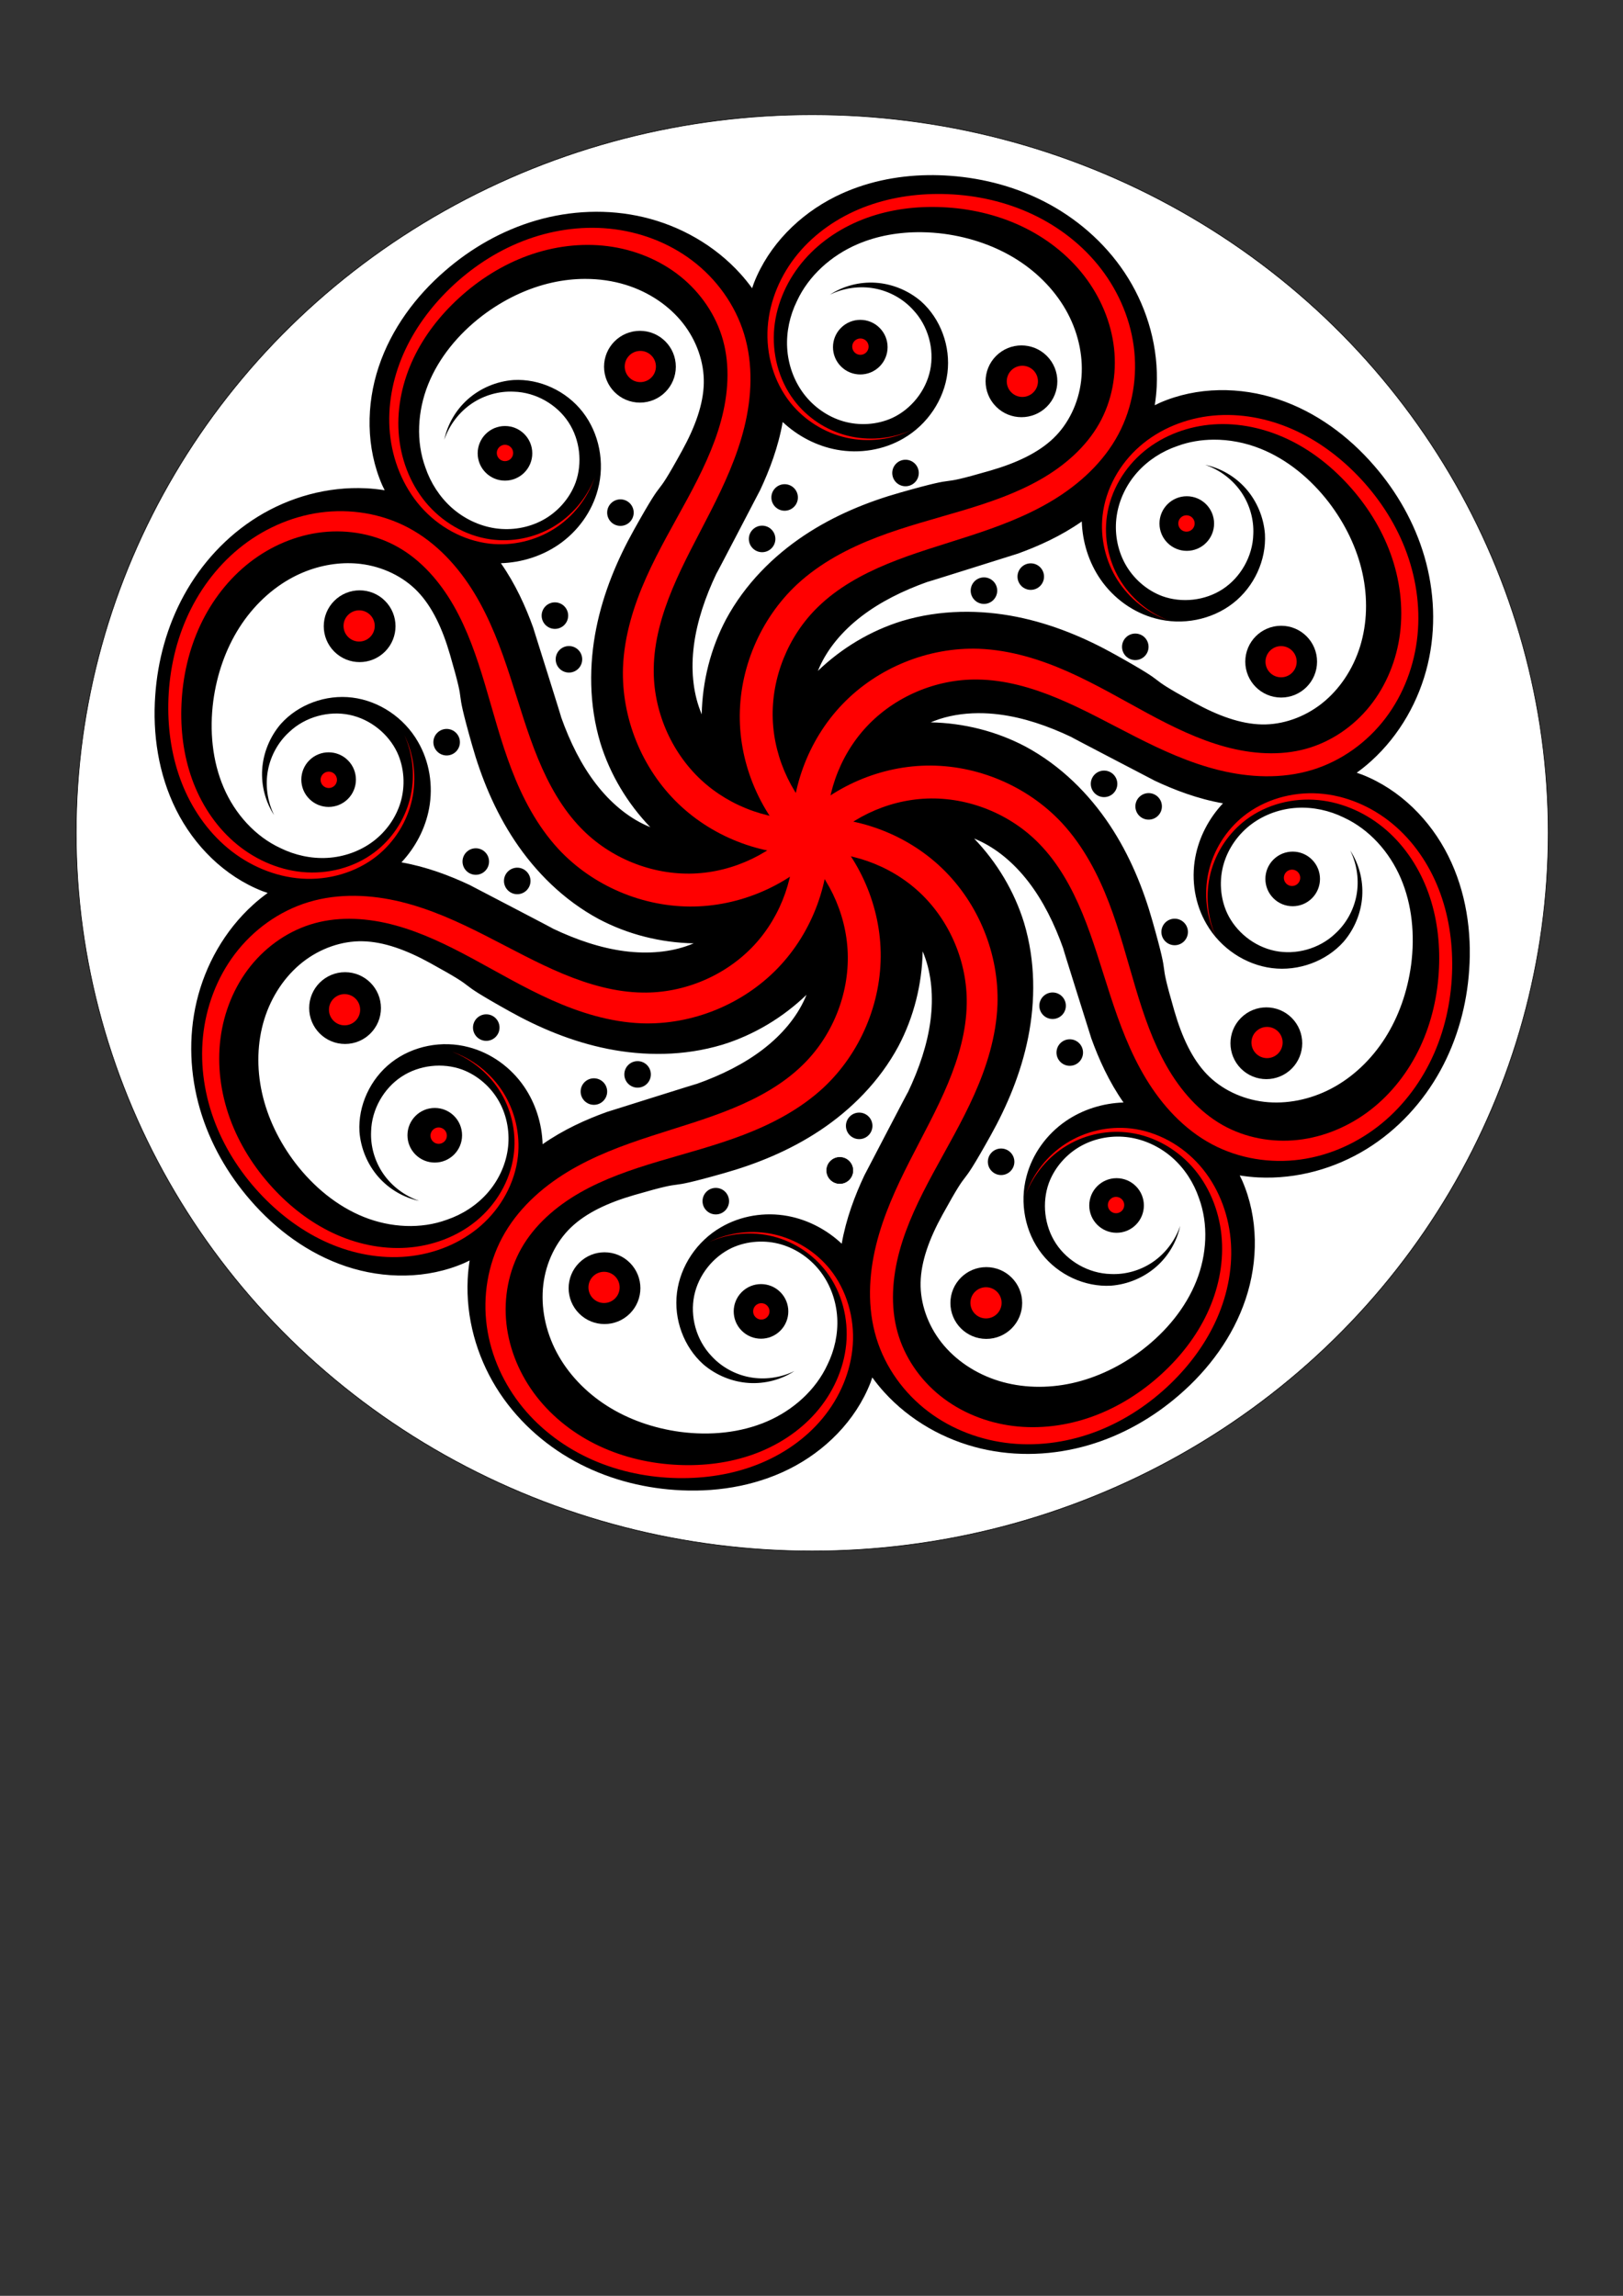 <?xml version="1.0" encoding="UTF-8" standalone="no"?>
<!-- Created with Inkscape (http://www.inkscape.org/) -->

<svg
   xmlns:dc="http://purl.org/dc/elements/1.1/"
   xmlns:cc="http://creativecommons.org/ns#"
   xmlns:rdf="http://www.w3.org/1999/02/22-rdf-syntax-ns#"
   xmlns:svg="http://www.w3.org/2000/svg"
   xmlns="http://www.w3.org/2000/svg"
   xmlns:sodipodi="http://sodipodi.sourceforge.net/DTD/sodipodi-0.dtd"
   xmlns:inkscape="http://www.inkscape.org/namespaces/inkscape"
   width="210mm"
   height="297mm"
   viewBox="0 0 744.094 1052.362"
   id="svg2"
   version="1.1"
   inkscape:version="0.91 r13725"
   sodipodi:docname="Rødsvart abstrakt blekksprutte.svg"
   inkscape:export-filename="C:\Users\Hanne\Dropbox\Rødsvart abstrakt blekksprutte.png"
   inkscape:export-xdpi="90"
   inkscape:export-ydpi="90">
  <rect x="0" y="0" width="744.094" height="1052.362" fill="#333333" stroke="none"/>
  <defs
     id="defs4">
    <inkscape:path-effect
       cusp_linecap_type="round"
       end_linecap_type="zerowidth"
       miter_limit="4"
       linejoin_type="round"
       start_linecap_type="zerowidth"
       interpolator_beta="0.2"
       interpolator_type="Linear"
       sort_points="true"
       offset_points="0.014,-8.054"
       is_visible="true"
       id="path-effect4909"
       effect="powerstroke" />
    <inkscape:path-effect
       is_visible="true"
       id="path-effect4907"
       effect="spiro" />
    <inkscape:path-effect
       effect="powerstroke"
       id="path-effect4903"
       is_visible="true"
       offset_points="0.014,-8.054"
       sort_points="true"
       interpolator_type="Linear"
       interpolator_beta="0.2"
       start_linecap_type="zerowidth"
       linejoin_type="round"
       miter_limit="4"
       end_linecap_type="zerowidth"
       cusp_linecap_type="round" />
    <inkscape:path-effect
       effect="spiro"
       id="path-effect4901"
       is_visible="true" />
    <inkscape:path-effect
       cusp_linecap_type="round"
       end_linecap_type="zerowidth"
       miter_limit="4"
       linejoin_type="round"
       start_linecap_type="zerowidth"
       interpolator_beta="0.2"
       interpolator_type="Linear"
       sort_points="true"
       offset_points="0.014,-8.054"
       is_visible="true"
       id="path-effect4897"
       effect="powerstroke" />
    <inkscape:path-effect
       is_visible="true"
       id="path-effect4895"
       effect="spiro" />
    <inkscape:path-effect
       effect="powerstroke"
       id="path-effect4891"
       is_visible="true"
       offset_points="0.014,-8.054"
       sort_points="true"
       interpolator_type="Linear"
       interpolator_beta="0.2"
       start_linecap_type="zerowidth"
       linejoin_type="round"
       miter_limit="4"
       end_linecap_type="zerowidth"
       cusp_linecap_type="round" />
    <inkscape:path-effect
       effect="spiro"
       id="path-effect4889"
       is_visible="true" />
    <inkscape:path-effect
       cusp_linecap_type="round"
       end_linecap_type="zerowidth"
       miter_limit="4"
       linejoin_type="round"
       start_linecap_type="zerowidth"
       interpolator_beta="0.2"
       interpolator_type="Linear"
       sort_points="true"
       offset_points="0.014,-8.054"
       is_visible="true"
       id="path-effect4885"
       effect="powerstroke" />
    <inkscape:path-effect
       is_visible="true"
       id="path-effect4883"
       effect="spiro" />
    <inkscape:path-effect
       effect="powerstroke"
       id="path-effect4879"
       is_visible="true"
       offset_points="0.014,-8.054"
       sort_points="true"
       interpolator_type="Linear"
       interpolator_beta="0.2"
       start_linecap_type="zerowidth"
       linejoin_type="round"
       miter_limit="4"
       end_linecap_type="zerowidth"
       cusp_linecap_type="round" />
    <inkscape:path-effect
       effect="spiro"
       id="path-effect4877"
       is_visible="true" />
    <inkscape:path-effect
       cusp_linecap_type="round"
       end_linecap_type="zerowidth"
       miter_limit="4"
       linejoin_type="round"
       start_linecap_type="zerowidth"
       interpolator_beta="0.2"
       interpolator_type="Linear"
       sort_points="true"
       offset_points="0.014,-8.054"
       is_visible="true"
       id="path-effect4873"
       effect="powerstroke" />
    <inkscape:path-effect
       is_visible="true"
       id="path-effect4871"
       effect="spiro" />
    <inkscape:path-effect
       effect="powerstroke"
       id="path-effect4867"
       is_visible="true"
       offset_points="0.014,-8.054"
       sort_points="true"
       interpolator_type="Linear"
       interpolator_beta="0.2"
       start_linecap_type="zerowidth"
       linejoin_type="round"
       miter_limit="4"
       end_linecap_type="zerowidth"
       cusp_linecap_type="round" />
    <inkscape:path-effect
       effect="spiro"
       id="path-effect4865"
       is_visible="true" />
    <inkscape:path-effect
       effect="powerstroke"
       id="path-effect4843"
       is_visible="true"
       offset_points="7.547,-11.495"
       sort_points="true"
       interpolator_type="Linear"
       interpolator_beta="0.2"
       start_linecap_type="zerowidth"
       linejoin_type="round"
       miter_limit="4"
       end_linecap_type="zerowidth"
       cusp_linecap_type="round" />
    <inkscape:path-effect
       effect="spiro"
       id="path-effect4841"
       is_visible="true" />
    <inkscape:path-effect
       effect="powerstroke"
       id="path-effect4837"
       is_visible="true"
       offset_points="0,10.768"
       sort_points="true"
       interpolator_type="Linear"
       interpolator_beta="0.2"
       start_linecap_type="zerowidth"
       linejoin_type="round"
       miter_limit="4"
       end_linecap_type="zerowidth"
       cusp_linecap_type="round" />
    <inkscape:path-effect
       effect="spiro"
       id="path-effect4835"
       is_visible="true" />
    <inkscape:path-effect
       cusp_linecap_type="round"
       end_linecap_type="zerowidth"
       miter_limit="4"
       linejoin_type="round"
       start_linecap_type="zerowidth"
       interpolator_beta="0.2"
       interpolator_type="Linear"
       sort_points="true"
       offset_points="0,26.736"
       is_visible="true"
       id="path-effect4750"
       effect="powerstroke" />
    <inkscape:path-effect
       is_visible="true"
       id="path-effect4748"
       effect="spiro" />
    <inkscape:path-effect
       effect="powerstroke"
       id="path-effect4725"
       is_visible="true"
       offset_points="0,26.736"
       sort_points="true"
       interpolator_type="Linear"
       interpolator_beta="0.2"
       start_linecap_type="zerowidth"
       linejoin_type="round"
       miter_limit="4"
       end_linecap_type="zerowidth"
       cusp_linecap_type="round" />
    <inkscape:path-effect
       effect="spiro"
       id="path-effect4723"
       is_visible="true" />
    <inkscape:path-effect
       cusp_linecap_type="round"
       end_linecap_type="zerowidth"
       miter_limit="4"
       linejoin_type="round"
       start_linecap_type="zerowidth"
       interpolator_beta="0.2"
       interpolator_type="Linear"
       sort_points="true"
       offset_points="0,26.736"
       is_visible="true"
       id="path-effect4700"
       effect="powerstroke" />
    <inkscape:path-effect
       is_visible="true"
       id="path-effect4698"
       effect="spiro" />
    <inkscape:path-effect
       effect="powerstroke"
       id="path-effect4675"
       is_visible="true"
       offset_points="0,26.736"
       sort_points="true"
       interpolator_type="Linear"
       interpolator_beta="0.2"
       start_linecap_type="zerowidth"
       linejoin_type="round"
       miter_limit="4"
       end_linecap_type="zerowidth"
       cusp_linecap_type="round" />
    <inkscape:path-effect
       effect="spiro"
       id="path-effect4673"
       is_visible="true" />
    <inkscape:path-effect
       cusp_linecap_type="round"
       end_linecap_type="zerowidth"
       miter_limit="4"
       linejoin_type="round"
       start_linecap_type="zerowidth"
       interpolator_beta="0.2"
       interpolator_type="Linear"
       sort_points="true"
       offset_points="0,26.736"
       is_visible="true"
       id="path-effect4650"
       effect="powerstroke" />
    <inkscape:path-effect
       is_visible="true"
       id="path-effect4648"
       effect="spiro" />
    <inkscape:path-effect
       effect="powerstroke"
       id="path-effect4625"
       is_visible="true"
       offset_points="0,26.736"
       sort_points="true"
       interpolator_type="Linear"
       interpolator_beta="0.2"
       start_linecap_type="zerowidth"
       linejoin_type="round"
       miter_limit="4"
       end_linecap_type="zerowidth"
       cusp_linecap_type="round" />
    <inkscape:path-effect
       effect="spiro"
       id="path-effect4623"
       is_visible="true" />
    <inkscape:path-effect
       cusp_linecap_type="round"
       end_linecap_type="zerowidth"
       miter_limit="4"
       linejoin_type="round"
       start_linecap_type="zerowidth"
       interpolator_beta="0.2"
       interpolator_type="Linear"
       sort_points="true"
       offset_points="0,26.736"
       is_visible="true"
       id="path-effect4600"
       effect="powerstroke" />
    <inkscape:path-effect
       is_visible="true"
       id="path-effect4598"
       effect="spiro" />
    <inkscape:path-effect
       effect="powerstroke"
       id="path-effect4388"
       is_visible="true"
       offset_points="0,26.736"
       sort_points="true"
       interpolator_type="Linear"
       interpolator_beta="0.2"
       start_linecap_type="zerowidth"
       linejoin_type="round"
       miter_limit="4"
       end_linecap_type="zerowidth"
       cusp_linecap_type="round" />
    <inkscape:path-effect
       effect="spiro"
       id="path-effect4386"
       is_visible="true" />
    <inkscape:path-effect
       cusp_linecap_type="round"
       end_linecap_type="zerowidth"
       miter_limit="4"
       linejoin_type="round"
       start_linecap_type="zerowidth"
       interpolator_beta="0.2"
       interpolator_type="Linear"
       sort_points="true"
       offset_points="0.876,5.418"
       is_visible="true"
       id="path-effect4382"
       effect="powerstroke" />
    <inkscape:path-effect
       is_visible="true"
       id="path-effect4380"
       effect="spiro" />
    <inkscape:path-effect
       cusp_linecap_type="round"
       end_linecap_type="zerowidth"
       miter_limit="4"
       linejoin_type="round"
       start_linecap_type="zerowidth"
       interpolator_beta="0.2"
       interpolator_type="Linear"
       sort_points="true"
       offset_points="0.876,5.418"
       is_visible="true"
       id="path-effect4376"
       effect="powerstroke" />
    <inkscape:path-effect
       is_visible="true"
       id="path-effect4374"
       effect="spiro" />
    <inkscape:path-effect
       cusp_linecap_type="round"
       end_linecap_type="zerowidth"
       miter_limit="4"
       linejoin_type="round"
       start_linecap_type="zerowidth"
       interpolator_beta="0.2"
       interpolator_type="Linear"
       sort_points="true"
       offset_points="0.876,5.418"
       is_visible="true"
       id="path-effect4370"
       effect="powerstroke" />
    <inkscape:path-effect
       is_visible="true"
       id="path-effect4368"
       effect="spiro" />
    <inkscape:path-effect
       cusp_linecap_type="round"
       end_linecap_type="zerowidth"
       miter_limit="4"
       linejoin_type="round"
       start_linecap_type="zerowidth"
       interpolator_beta="0.2"
       interpolator_type="Linear"
       sort_points="true"
       offset_points="0.876,5.418"
       is_visible="true"
       id="path-effect4364"
       effect="powerstroke" />
    <inkscape:path-effect
       is_visible="true"
       id="path-effect4362"
       effect="spiro" />
    <inkscape:path-effect
       cusp_linecap_type="round"
       end_linecap_type="zerowidth"
       miter_limit="4"
       linejoin_type="round"
       start_linecap_type="zerowidth"
       interpolator_beta="0.2"
       interpolator_type="Linear"
       sort_points="true"
       offset_points="0.876,5.418"
       is_visible="true"
       id="path-effect4358"
       effect="powerstroke" />
    <inkscape:path-effect
       is_visible="true"
       id="path-effect4356"
       effect="spiro" />
    <inkscape:path-effect
       cusp_linecap_type="round"
       end_linecap_type="zerowidth"
       miter_limit="4"
       linejoin_type="round"
       start_linecap_type="zerowidth"
       interpolator_beta="0.2"
       interpolator_type="Linear"
       sort_points="true"
       offset_points="0.876,5.418"
       is_visible="true"
       id="path-effect4352"
       effect="powerstroke" />
    <inkscape:path-effect
       is_visible="true"
       id="path-effect4350"
       effect="spiro" />
    <inkscape:path-effect
       cusp_linecap_type="round"
       end_linecap_type="zerowidth"
       miter_limit="4"
       linejoin_type="round"
       start_linecap_type="zerowidth"
       interpolator_beta="0.2"
       interpolator_type="Linear"
       sort_points="true"
       offset_points="0.876,5.418"
       is_visible="true"
       id="path-effect4346"
       effect="powerstroke" />
    <inkscape:path-effect
       is_visible="true"
       id="path-effect4344"
       effect="spiro" />
    <inkscape:path-effect
       effect="powerstroke"
       id="path-effect4324"
       is_visible="true"
       offset_points="0.876,11.182"
       sort_points="true"
       interpolator_type="Linear"
       interpolator_beta="0.2"
       start_linecap_type="zerowidth"
       linejoin_type="round"
       miter_limit="4"
       end_linecap_type="zerowidth"
       cusp_linecap_type="round" />
    <inkscape:path-effect
       effect="spiro"
       id="path-effect4322"
       is_visible="true" />
    <inkscape:path-effect
       effect="powerstroke"
       id="path-effect4318"
       is_visible="true"
       offset_points="2.555,-25.621"
       sort_points="true"
       interpolator_type="Linear"
       interpolator_beta="0.2"
       start_linecap_type="zerowidth"
       linejoin_type="round"
       miter_limit="4"
       end_linecap_type="zerowidth"
       cusp_linecap_type="round" />
    <inkscape:path-effect
       effect="spiro"
       id="path-effect4316"
       is_visible="true" />
    <inkscape:path-effect
       effect="powerstroke"
       id="path-effect4258"
       is_visible="true"
       offset_points="0,0.5"
       sort_points="true"
       interpolator_type="CubicBezierJohan"
       interpolator_beta="0.2"
       start_linecap_type="zerowidth"
       linejoin_type="round"
       miter_limit="4"
       end_linecap_type="zerowidth"
       cusp_linecap_type="round" />
    <inkscape:path-effect
       effect="spiro"
       id="path-effect4256"
       is_visible="true" />
    <inkscape:path-effect
       effect="powerstroke"
       id="path-effect4252"
       is_visible="true"
       offset_points="0,0.5"
       sort_points="true"
       interpolator_type="CubicBezierJohan"
       interpolator_beta="0.2"
       start_linecap_type="zerowidth"
       linejoin_type="round"
       miter_limit="4"
       end_linecap_type="zerowidth"
       cusp_linecap_type="round" />
    <inkscape:path-effect
       effect="spiro"
       id="path-effect4250"
       is_visible="true" />
    <inkscape:path-effect
       cusp_linecap_type="round"
       end_linecap_type="zerowidth"
       miter_limit="4"
       linejoin_type="round"
       start_linecap_type="zerowidth"
       interpolator_beta="0.2"
       interpolator_type="Linear"
       sort_points="true"
       offset_points="0.024,-14.629"
       is_visible="true"
       id="path-effect4215"
       effect="powerstroke" />
    <inkscape:path-effect
       is_visible="true"
       id="path-effect4213"
       effect="spiro" />
    <inkscape:path-effect
       effect="powerstroke"
       id="path-effect4190"
       is_visible="true"
       offset_points="0.024,-14.629"
       sort_points="true"
       interpolator_type="Linear"
       interpolator_beta="0.2"
       start_linecap_type="zerowidth"
       linejoin_type="round"
       miter_limit="4"
       end_linecap_type="zerowidth"
       cusp_linecap_type="round" />
    <inkscape:path-effect
       effect="spiro"
       id="path-effect4188"
       is_visible="true" />
    <inkscape:path-effect
       cusp_linecap_type="round"
       end_linecap_type="zerowidth"
       miter_limit="4"
       linejoin_type="round"
       start_linecap_type="zerowidth"
       interpolator_beta="0.2"
       interpolator_type="Linear"
       sort_points="true"
       offset_points="0.024,-14.629"
       is_visible="true"
       id="path-effect4165"
       effect="powerstroke" />
    <inkscape:path-effect
       is_visible="true"
       id="path-effect4163"
       effect="spiro" />
    <inkscape:path-effect
       effect="powerstroke"
       id="path-effect4140"
       is_visible="true"
       offset_points="0.024,-14.629"
       sort_points="true"
       interpolator_type="Linear"
       interpolator_beta="0.2"
       start_linecap_type="zerowidth"
       linejoin_type="round"
       miter_limit="4"
       end_linecap_type="zerowidth"
       cusp_linecap_type="round" />
    <inkscape:path-effect
       effect="spiro"
       id="path-effect4138"
       is_visible="true" />
    <inkscape:path-effect
       effect="spiro"
       id="path-effect4138-9"
       is_visible="true" />
    <inkscape:path-effect
       effect="powerstroke"
       id="path-effect4140-0"
       is_visible="true"
       offset_points="0.024,-14.629"
       sort_points="true"
       interpolator_type="Linear"
       interpolator_beta="0.2"
       start_linecap_type="zerowidth"
       linejoin_type="round"
       miter_limit="4"
       end_linecap_type="zerowidth"
       cusp_linecap_type="round" />
    <inkscape:path-effect
       is_visible="true"
       id="path-effect4163-7"
       effect="spiro" />
    <inkscape:path-effect
       cusp_linecap_type="round"
       end_linecap_type="zerowidth"
       miter_limit="4"
       linejoin_type="round"
       start_linecap_type="zerowidth"
       interpolator_beta="0.2"
       interpolator_type="Linear"
       sort_points="true"
       offset_points="0.024,-14.629"
       is_visible="true"
       id="path-effect4165-9"
       effect="powerstroke" />
    <inkscape:path-effect
       effect="spiro"
       id="path-effect4188-2"
       is_visible="true" />
    <inkscape:path-effect
       effect="powerstroke"
       id="path-effect4190-4"
       is_visible="true"
       offset_points="0.024,-14.629"
       sort_points="true"
       interpolator_type="Linear"
       interpolator_beta="0.2"
       start_linecap_type="zerowidth"
       linejoin_type="round"
       miter_limit="4"
       end_linecap_type="zerowidth"
       cusp_linecap_type="round" />
    <inkscape:path-effect
       effect="spiro"
       id="path-effect4386-2"
       is_visible="true" />
    <inkscape:path-effect
       effect="powerstroke"
       id="path-effect4388-3"
       is_visible="true"
       offset_points="0,26.736"
       sort_points="true"
       interpolator_type="Linear"
       interpolator_beta="0.2"
       start_linecap_type="zerowidth"
       linejoin_type="round"
       miter_limit="4"
       end_linecap_type="zerowidth"
       cusp_linecap_type="round" />
    <inkscape:path-effect
       is_visible="true"
       id="path-effect4598-7"
       effect="spiro" />
    <inkscape:path-effect
       cusp_linecap_type="round"
       end_linecap_type="zerowidth"
       miter_limit="4"
       linejoin_type="round"
       start_linecap_type="zerowidth"
       interpolator_beta="0.2"
       interpolator_type="Linear"
       sort_points="true"
       offset_points="0,26.736"
       is_visible="true"
       id="path-effect4600-3"
       effect="powerstroke" />
    <inkscape:path-effect
       effect="spiro"
       id="path-effect4623-3"
       is_visible="true" />
    <inkscape:path-effect
       effect="powerstroke"
       id="path-effect4625-8"
       is_visible="true"
       offset_points="0,26.736"
       sort_points="true"
       interpolator_type="Linear"
       interpolator_beta="0.2"
       start_linecap_type="zerowidth"
       linejoin_type="round"
       miter_limit="4"
       end_linecap_type="zerowidth"
       cusp_linecap_type="round" />
    <inkscape:path-effect
       is_visible="true"
       id="path-effect4648-8"
       effect="spiro" />
    <inkscape:path-effect
       cusp_linecap_type="round"
       end_linecap_type="zerowidth"
       miter_limit="4"
       linejoin_type="round"
       start_linecap_type="zerowidth"
       interpolator_beta="0.2"
       interpolator_type="Linear"
       sort_points="true"
       offset_points="0,26.736"
       is_visible="true"
       id="path-effect4650-5"
       effect="powerstroke" />
    <inkscape:path-effect
       effect="spiro"
       id="path-effect4673-0"
       is_visible="true" />
    <inkscape:path-effect
       effect="powerstroke"
       id="path-effect4675-9"
       is_visible="true"
       offset_points="0,26.736"
       sort_points="true"
       interpolator_type="Linear"
       interpolator_beta="0.2"
       start_linecap_type="zerowidth"
       linejoin_type="round"
       miter_limit="4"
       end_linecap_type="zerowidth"
       cusp_linecap_type="round" />
    <inkscape:path-effect
       is_visible="true"
       id="path-effect4698-8"
       effect="spiro" />
    <inkscape:path-effect
       cusp_linecap_type="round"
       end_linecap_type="zerowidth"
       miter_limit="4"
       linejoin_type="round"
       start_linecap_type="zerowidth"
       interpolator_beta="0.2"
       interpolator_type="Linear"
       sort_points="true"
       offset_points="0,26.736"
       is_visible="true"
       id="path-effect4700-3"
       effect="powerstroke" />
    <inkscape:path-effect
       effect="spiro"
       id="path-effect4723-6"
       is_visible="true" />
    <inkscape:path-effect
       effect="powerstroke"
       id="path-effect4725-9"
       is_visible="true"
       offset_points="0,26.736"
       sort_points="true"
       interpolator_type="Linear"
       interpolator_beta="0.2"
       start_linecap_type="zerowidth"
       linejoin_type="round"
       miter_limit="4"
       end_linecap_type="zerowidth"
       cusp_linecap_type="round" />
  </defs>
  <sodipodi:namedview
     id="base"
     pagecolor="#ffffff"
     bordercolor="#666666"
     borderopacity="1.0"
     inkscape:pageopacity="0.0"
     inkscape:pageshadow="2"
     inkscape:zoom="0.96717865"
     inkscape:cx="-60.726043"
     inkscape:cy="702.55818"
     inkscape:document-units="px"
     inkscape:current-layer="layer2"
     showgrid="false"
     showguides="true"
     inkscape:guide-bbox="true"
     inkscape:window-width="1440"
     inkscape:window-height="785"
     inkscape:window-x="0"
     inkscape:window-y="1"
     inkscape:window-maximized="1" />
  <g
     inkscape:label="Hvit bakgrunn"
     inkscape:groupmode="layer"
     id="layer1"
     sodipodi:insensitive="true"
     style="display:inline">
    <ellipse
       style="opacity:1;fill:#ffffff;fill-opacity:1;stroke:#000000;stroke-width:0.269;stroke-linecap:round;stroke-linejoin:round;stroke-miterlimit:4;stroke-dasharray:none;stroke-opacity:1"
       id="path4943"
       cx="372.369"
       cy="381.766"
       rx="337.432"
       ry="329.185" />
  </g>
  <g
     inkscape:groupmode="layer"
     id="layer2"
     inkscape:label="Svart"
     style="display:inline"
     sodipodi:insensitive="true">
    <path
       inkscape:connector-curvature="0"
       style="opacity:1;fill:#000000;fill-rule:evenodd;stroke:none;stroke-width:1px;stroke-linecap:butt;stroke-linejoin:miter;stroke-opacity:1"
       d="m 425.474,80.281 c -14.517,0.206 -29.216,3.217 -42.535,9.869 -16.395,8.185 -30.415,22.061 -37.273,39.535 -0.3,0.805 -0.579,1.618 -0.848,2.434 -1.691,-2.321 -3.487,-4.556 -5.4,-6.668 -11.921,-13.157 -27.737,-21.948 -44.266,-25.881 -16.54,-3.934 -33.711,-3.064 -49.383,1.498 -15.678,4.565 -29.88,12.777 -41.75,23.102 -13.398,11.579 -24.579,26.538 -30.381,43.918 -5.805,17.381 -5.907,37.107 1.6,54.312 0.357,0.781 0.736,1.553 1.123,2.32 -2.837,-0.446 -5.688,-0.756 -8.535,-0.896 -17.733,-0.874 -35.131,4.093 -49.6,13 -14.478,8.914 -26.006,21.671 -33.861,35.979 -7.858,14.314 -12.093,30.163 -13.186,45.857 -1.286,17.661 1.385,36.145 9.572,52.537 8.185,16.395 22.063,30.415 39.537,37.273 0.805,0.3 1.617,0.577 2.434,0.846 -2.322,1.691 -4.557,3.486 -6.67,5.4 -13.157,11.921 -21.946,27.739 -25.879,44.268 -3.934,16.54 -3.066,33.711 1.496,49.383 4.565,15.678 12.777,29.88 23.102,41.75 11.579,13.398 26.54,24.577 43.92,30.379 17.381,5.805 37.107,5.907 54.312,-1.6 0.781,-0.357 1.552,-0.734 2.318,-1.121 -0.446,2.837 -0.756,5.686 -0.896,8.533 -0.874,17.733 4.095,35.133 13.002,49.602 8.914,14.478 21.669,26.004 35.977,33.859 14.314,7.858 30.163,12.094 45.857,13.188 17.661,1.286 36.145,-1.387 52.537,-9.574 16.395,-8.185 30.415,-22.061 37.273,-39.535 0.3,-0.805 0.579,-1.618 0.848,-2.434 1.691,2.321 3.487,4.555 5.4,6.668 11.921,13.157 27.737,21.948 44.266,25.881 16.54,3.934 33.711,3.064 49.383,-1.498 15.678,-4.565 29.88,-12.775 41.75,-23.1 13.398,-11.579 24.579,-26.54 30.381,-43.92 5.805,-17.381 5.907,-37.107 -1.6,-54.312 -0.357,-0.781 -0.736,-1.553 -1.123,-2.32 2.837,0.446 5.688,0.758 8.535,0.898 17.733,0.874 35.131,-4.095 49.6,-13.002 14.478,-8.914 26.006,-21.671 33.861,-35.979 7.858,-14.314 12.093,-30.161 13.186,-45.855 1.286,-17.661 -1.385,-36.145 -9.572,-52.537 -8.185,-16.395 -22.063,-30.415 -39.537,-37.273 -0.805,-0.3 -1.617,-0.579 -2.434,-0.848 2.322,-1.691 4.557,-3.486 6.67,-5.4 13.157,-11.921 21.946,-27.737 25.879,-44.266 3.934,-16.54 3.066,-33.711 -1.496,-49.383 -4.565,-15.678 -12.777,-29.88 -23.102,-41.75 -11.579,-13.398 -26.54,-24.579 -43.92,-30.381 -17.381,-5.805 -37.107,-5.907 -54.312,1.6 -0.781,0.357 -1.552,0.736 -2.318,1.123 0.446,-2.837 0.756,-5.688 0.896,-8.535 0.874,-17.733 -4.095,-35.131 -13.002,-49.6 -8.914,-14.478 -21.669,-26.006 -35.977,-33.861 -14.314,-7.858 -30.163,-12.094 -45.857,-13.188 -3.311,-0.241 -6.652,-0.342 -10.002,-0.295 z m -2.877,26.16 c 3.417,0.045 6.851,0.296 10.27,0.744 12.177,1.644 23.759,5.678 33.617,11.963 9.863,6.289 17.937,14.827 23.076,24.576 5.142,9.758 7.3,20.723 6.092,30.922 -1.214,10.213 -5.834,19.668 -12.646,26.203 -6.967,6.7 -16.973,11.397 -29.105,14.906 -28.366,8.215 -9.511,1.064 -41.117,10.018 -14.842,4.196 -30.141,10.345 -44.17,19.709 -14.031,9.367 -27.026,22.207 -35.791,38.492 -7.048,13.347 -10.801,28.342 -11.109,43.467 -0.246,-0.597 -0.492,-1.194 -0.713,-1.801 -3.317,-8.71 -4.273,-19.025 -2.863,-29.873 1.413,-10.849 5.097,-21.909 10.426,-33.086 -1.826,3.822 20.259,-38.705 19.865,-37.869 4.373,-9.29 8.4,-19.917 10.412,-31.367 6.907,6.473 15.559,10.988 24.771,12.691 10.501,1.943 21.553,0.136 30.598,-5.168 11.004,-6.342 18.63,-17.768 20.16,-30 1.534,-12.258 -3.174,-24.869 -12.074,-32.824 -5.909,-5.073 -13.356,-8.055 -20.832,-8.541 -7.484,-0.487 -14.944,1.526 -20.971,5.473 6.475,-3.176 13.846,-4.119 20.639,-2.82 6.8,1.3 13.001,4.831 17.455,9.74 7.002,7.365 9.864,18.146 7.865,27.689 -2.002,9.565 -8.748,17.83 -17.256,21.838 -7.083,3.253 -15.309,3.709 -22.609,1.582 -7.305,-2.127 -13.785,-6.795 -18.248,-12.797 -4.466,-6.003 -7.016,-13.378 -7.443,-20.779 -0.429,-7.403 1.215,-14.916 4.49,-21.559 5.337,-11.551 15.669,-20.851 27.779,-26.039 9.082,-3.894 19.182,-5.624 29.434,-5.49 z m -154.33,21.406 c 6.419,-0.008 12.727,0.897 18.648,2.73 10.536,3.265 19.813,9.492 26.17,17.559 6.363,8.08 9.783,18.033 9.586,27.471 -0.189,9.664 -3.941,20.061 -10.039,31.121 -14.249,25.867 -5.973,7.476 -21.99,36.156 -7.528,13.462 -13.998,28.629 -17.297,45.17 -3.298,16.545 -3.409,34.814 1.908,52.527 4.454,14.422 12.406,27.677 22.883,38.59 -0.596,-0.248 -1.192,-0.497 -1.777,-0.77 -8.504,-3.813 -16.475,-10.43 -23.148,-19.098 -6.672,-8.671 -11.888,-19.097 -16.023,-30.768 1.411,3.993 -13.043,-41.693 -12.73,-40.824 -3.477,-9.661 -8.147,-20.024 -14.82,-29.543 9.462,-0.307 18.773,-3.231 26.492,-8.541 8.799,-6.051 15.335,-15.145 17.98,-25.291 3.296,-12.265 0.61,-25.737 -6.957,-35.469 -7.583,-9.753 -19.829,-15.34 -31.748,-14.672 -7.766,0.591 -15.139,3.749 -20.77,8.691 -5.636,4.948 -9.488,11.645 -10.959,18.697 2.333,-6.824 6.878,-12.703 12.6,-16.588 5.728,-3.89 12.608,-5.777 19.229,-5.455 10.159,0.257 19.807,5.858 25.143,14.02 5.348,8.179 6.421,18.793 3.238,27.643 -2.708,7.309 -8.201,13.445 -14.867,17.104 -6.67,3.662 -14.551,4.945 -21.951,3.857 -7.403,-1.087 -14.422,-4.5 -19.957,-9.432 -5.538,-4.932 -9.688,-11.407 -12.068,-18.42 -4.394,-11.941 -3.664,-25.823 1.23,-38.055 4.891,-12.234 13.781,-23.027 24.717,-31.43 9.773,-7.448 20.816,-12.783 32.23,-15.311 4.997,-1.106 10.057,-1.665 15.049,-1.672 z m 288.041,73.686 c 7.285,-0.053 14.686,1.383 21.566,4.137 12.234,4.891 23.029,13.781 31.432,24.717 7.448,9.773 12.783,20.816 15.311,32.23 2.527,11.421 2.201,23.168 -1.059,33.695 -3.265,10.536 -9.492,19.815 -17.559,26.172 -8.08,6.363 -18.035,9.783 -27.473,9.586 -9.664,-0.189 -20.059,-3.941 -31.119,-10.039 -25.867,-14.249 -7.478,-5.972 -36.158,-21.99 -13.462,-7.528 -28.629,-14 -45.17,-17.299 -16.545,-3.298 -34.812,-3.407 -52.525,1.91 -14.422,4.454 -27.676,12.406 -38.59,22.883 0.248,-0.596 0.495,-1.192 0.768,-1.777 3.813,-8.504 10.43,-16.476 19.098,-23.15 8.671,-6.672 19.099,-11.886 30.77,-16.021 -3.993,1.411 41.694,-13.045 40.824,-12.732 9.661,-3.477 20.022,-8.145 29.541,-14.818 0.307,9.462 3.233,18.773 8.543,26.492 6.051,8.799 15.143,15.335 25.289,17.98 12.265,3.296 25.739,0.61 35.471,-6.957 9.753,-7.583 15.34,-19.829 14.672,-31.748 -0.591,-7.766 -3.749,-15.141 -8.691,-20.771 -4.948,-5.636 -11.645,-9.486 -18.697,-10.957 6.824,2.333 12.703,6.878 16.588,12.6 3.89,5.728 5.777,12.608 5.455,19.229 -0.257,10.159 -5.858,19.807 -14.02,25.143 -8.179,5.348 -18.793,6.421 -27.643,3.238 -7.309,-2.708 -13.447,-8.201 -17.105,-14.867 -3.662,-6.67 -4.943,-14.551 -3.855,-21.951 1.087,-7.403 4.5,-14.422 9.432,-19.957 4.932,-5.538 11.405,-9.69 18.418,-12.07 5.224,-1.923 10.822,-2.863 16.488,-2.904 z m -396.865,56.623 c 1.953,-0.008 3.892,0.102 5.805,0.328 10.213,1.214 19.668,5.834 26.203,12.646 6.7,6.967 11.399,16.973 14.908,29.105 8.215,28.366 1.062,9.509 10.016,41.115 4.196,14.842 10.345,30.143 19.709,44.172 9.367,14.031 22.207,27.026 38.492,35.791 13.347,7.048 28.342,10.799 43.467,11.107 -0.596,0.246 -1.192,0.492 -1.799,0.713 -8.71,3.317 -19.025,4.275 -29.873,2.865 -10.849,-1.413 -21.909,-5.099 -33.086,-10.428 3.821,1.826 -38.707,-20.256 -37.871,-19.863 -9.29,-4.373 -19.919,-8.4 -31.369,-10.412 6.474,-6.907 10.992,-15.558 12.695,-24.771 1.943,-10.501 0.134,-21.553 -5.17,-30.598 -6.342,-11.004 -17.768,-18.63 -30,-20.16 -12.258,-1.534 -24.869,3.174 -32.824,12.074 -5.073,5.909 -8.055,13.356 -8.541,20.832 -0.487,7.484 1.526,14.942 5.473,20.969 -3.176,-6.475 -4.119,-13.844 -2.82,-20.637 1.3,-6.8 4.831,-13.001 9.74,-17.455 7.365,-7.002 18.147,-9.864 27.691,-7.865 9.565,2.002 17.828,8.748 21.836,17.256 3.253,7.083 3.709,15.307 1.582,22.607 -2.127,7.305 -6.793,13.785 -12.795,18.248 -6.003,4.466 -13.38,7.016 -20.781,7.443 -7.403,0.429 -14.916,-1.213 -21.559,-4.488 -11.551,-5.337 -20.851,-15.669 -26.039,-27.779 -5.192,-12.109 -6.537,-26.028 -4.746,-39.703 1.644,-12.177 5.678,-23.759 11.963,-33.617 6.289,-9.863 14.827,-17.939 24.576,-23.078 7.929,-4.178 16.654,-6.385 25.117,-6.418 z m 288.943,68.75 c 3.253,-0.022 6.59,0.186 9.98,0.627 10.849,1.413 21.909,5.099 33.086,10.428 -3.822,-1.826 38.707,20.259 37.871,19.865 9.29,4.373 19.917,8.398 31.367,10.41 -6.474,6.907 -10.99,15.558 -12.693,24.771 -1.943,10.501 -0.134,21.553 5.17,30.598 6.342,11.004 17.768,18.632 30,20.162 12.258,1.534 24.869,-3.174 32.824,-12.074 5.073,-5.909 8.055,-13.356 8.541,-20.832 0.487,-7.484 -1.526,-14.944 -5.473,-20.971 3.176,6.475 4.119,13.846 2.82,20.639 -1.3,6.8 -4.831,12.999 -9.74,17.453 -7.365,7.002 -18.147,9.866 -27.691,7.867 -9.565,-2.002 -17.828,-8.75 -21.836,-17.258 -3.253,-7.083 -3.709,-15.307 -1.582,-22.607 2.127,-7.305 6.793,-13.785 12.795,-18.248 6.003,-4.466 13.38,-7.016 20.781,-7.443 7.403,-0.429 14.916,1.215 21.559,4.49 11.551,5.337 20.851,15.669 26.039,27.779 5.192,12.109 6.537,26.028 4.746,39.703 -1.644,12.177 -5.678,23.757 -11.963,33.615 -6.289,9.863 -14.827,17.939 -24.576,23.078 -9.758,5.142 -20.723,7.298 -30.922,6.09 -10.213,-1.214 -19.668,-5.834 -26.203,-12.646 -6.7,-6.967 -11.399,-16.971 -14.908,-29.104 -8.215,-28.366 -1.062,-9.511 -10.016,-41.117 -4.196,-14.842 -10.345,-30.143 -19.709,-44.172 -9.367,-14.031 -22.207,-27.026 -38.492,-35.791 -13.347,-7.048 -28.342,-10.799 -43.467,-11.107 0.596,-0.246 1.192,-0.492 1.799,-0.713 5.988,-2.28 12.735,-3.445 19.893,-3.492 z m -1.783,57.457 c 0.596,0.247 1.191,0.495 1.775,0.768 8.504,3.813 16.475,10.43 23.148,19.098 6.672,8.671 11.888,19.097 16.023,30.768 -1.411,-3.993 13.043,41.695 12.73,40.826 3.477,9.661 8.145,20.022 14.818,29.541 -9.461,0.307 -18.771,3.231 -26.49,8.541 -8.799,6.051 -15.335,15.145 -17.98,25.291 -3.296,12.265 -0.61,25.737 6.957,35.469 7.583,9.753 19.829,15.342 31.748,14.674 7.766,-0.591 15.139,-3.749 20.77,-8.691 5.636,-4.948 9.488,-11.647 10.959,-18.699 -2.333,6.824 -6.878,12.703 -12.6,16.588 -5.728,3.89 -12.61,5.777 -19.23,5.455 -10.159,-0.257 -19.805,-5.856 -25.141,-14.018 -5.348,-8.179 -6.421,-18.793 -3.238,-27.643 2.708,-7.309 8.201,-13.447 14.867,-17.105 6.67,-3.662 14.551,-4.943 21.951,-3.855 7.403,1.087 14.422,4.498 19.957,9.43 5.538,4.932 9.688,11.407 12.068,18.42 4.394,11.941 3.664,25.823 -1.23,38.055 -4.891,12.234 -13.781,23.029 -24.717,31.432 -9.773,7.448 -20.816,12.783 -32.23,15.311 -11.421,2.527 -23.17,2.199 -33.697,-1.061 -10.536,-3.265 -19.813,-9.49 -26.17,-17.557 -6.363,-8.08 -9.783,-18.035 -9.586,-27.473 0.189,-9.664 3.941,-20.059 10.039,-31.119 14.249,-25.867 5.973,-7.478 21.99,-36.158 7.528,-13.462 13.998,-28.629 17.297,-45.17 3.298,-16.545 3.409,-34.812 -1.908,-52.525 -4.454,-14.421 -12.405,-27.677 -22.881,-38.59 z m -280.393,47.1 c 9.664,0.189 20.059,3.941 31.119,10.039 25.867,14.249 7.478,5.975 36.158,21.992 13.462,7.528 28.627,13.998 45.168,17.297 16.545,3.298 34.814,3.407 52.527,-1.91 14.422,-4.454 27.677,-12.404 38.59,-22.881 -0.247,0.596 -0.495,1.193 -0.768,1.777 -3.813,8.504 -10.43,16.475 -19.098,23.148 -8.671,6.672 -19.099,11.886 -30.77,16.021 3.993,-1.411 -41.693,13.045 -40.824,12.732 -9.661,3.477 -20.022,8.145 -29.541,14.818 -0.307,-9.462 -3.233,-18.771 -8.543,-26.49 -6.051,-8.799 -15.143,-15.337 -25.289,-17.982 -12.265,-3.296 -25.739,-0.608 -35.471,6.959 -9.753,7.583 -15.34,19.829 -14.672,31.748 0.591,7.766 3.749,15.139 8.691,20.77 4.948,5.636 11.645,9.486 18.697,10.957 -6.824,-2.333 -12.703,-6.876 -16.588,-12.598 -3.89,-5.728 -5.777,-12.61 -5.455,-19.23 0.257,-10.159 5.858,-19.807 14.02,-25.143 8.179,-5.348 18.793,-6.421 27.643,-3.238 7.309,2.708 13.447,8.201 17.105,14.867 3.662,6.67 4.943,14.551 3.855,21.951 -1.087,7.403 -4.5,14.422 -9.432,19.957 -4.932,5.538 -11.407,9.69 -18.42,12.07 -11.941,4.394 -25.821,3.664 -38.053,-1.23 -12.234,-4.891 -23.029,-13.781 -31.432,-24.717 -7.448,-9.773 -12.783,-20.816 -15.311,-32.23 -2.527,-11.421 -2.201,-23.17 1.059,-33.697 3.265,-10.536 9.492,-19.815 17.559,-26.172 8.08,-6.363 18.035,-9.783 27.473,-9.586 z m 256.814,4.629 c 0.246,0.597 0.492,1.194 0.713,1.801 3.317,8.71 4.273,19.025 2.863,29.873 -1.413,10.849 -5.097,21.909 -10.426,33.086 1.826,-3.822 -20.259,38.705 -19.865,37.869 -4.373,9.289 -8.4,19.918 -10.412,31.367 -6.907,-6.473 -15.559,-10.988 -24.771,-12.691 -10.501,-1.943 -21.553,-0.136 -30.598,5.168 -11.004,6.342 -18.63,17.77 -20.16,30.002 -1.534,12.258 3.174,24.869 12.074,32.824 5.909,5.073 13.356,8.055 20.832,8.541 7.484,0.487 14.944,-1.528 20.971,-5.475 -6.475,3.176 -13.846,4.119 -20.639,2.82 -6.8,-1.3 -13.001,-4.829 -17.455,-9.738 -7.002,-7.365 -9.864,-18.147 -7.865,-27.691 2.002,-9.565 8.748,-17.828 17.256,-21.836 7.083,-3.253 15.309,-3.709 22.609,-1.582 7.305,2.127 13.785,6.793 18.248,12.795 4.466,6.003 7.014,13.378 7.441,20.779 0.429,7.403 -1.213,14.918 -4.488,21.561 -5.337,11.551 -15.669,20.849 -27.779,26.037 -12.109,5.192 -26.028,6.539 -39.703,4.748 -12.177,-1.644 -23.759,-5.68 -33.617,-11.965 -9.863,-6.289 -17.937,-14.827 -23.076,-24.576 -5.142,-9.758 -7.3,-20.721 -6.092,-30.92 1.214,-10.213 5.834,-19.67 12.646,-26.205 6.967,-6.7 16.973,-11.397 29.105,-14.906 28.366,-8.215 9.511,-1.064 41.117,-10.018 14.842,-4.196 30.141,-10.343 44.17,-19.707 14.031,-9.367 27.026,-22.207 35.791,-38.492 7.048,-13.347 10.801,-28.343 11.109,-43.469 z"
       id="path4384" />
    <circle
       style="opacity:1;fill:#000000;fill-opacity:1;stroke:none;stroke-width:0.269;stroke-linecap:round;stroke-linejoin:round;stroke-miterlimit:4;stroke-dasharray:none;stroke-opacity:1"
       id="path4767"
       cx="199.327"
       cy="520.383"
       r="12.518"
       inkscape:transform-center-x="172.38625"
       inkscape:transform-center-y="140.19795" />
    <circle
       inkscape:transform-center-y="-22.760564"
       inkscape:transform-center-x="221.0304"
       r="12.518"
       cy="146.188"
       cx="359.286"
       id="circle4769"
       style="opacity:1;fill:#000000;fill-opacity:1;stroke:none;stroke-width:0.269;stroke-linecap:round;stroke-linejoin:round;stroke-miterlimit:4;stroke-dasharray:none;stroke-opacity:1"
       transform="matrix(0.707,0.707,-0.707,0.707,0,0)" />
    <circle
       transform="matrix(0,1,-1,0,0,0)"
       style="opacity:1;fill:#000000;fill-opacity:1;stroke:none;stroke-width:0.269;stroke-linecap:round;stroke-linejoin:round;stroke-miterlimit:4;stroke-dasharray:none;stroke-opacity:1"
       id="circle4771"
       cx="207.799"
       cy="-231.516"
       r="12.518"
       inkscape:transform-center-x="140.19794"
       inkscape:transform-center-y="-172.38625" />
    <circle
       inkscape:transform-center-y="-221.03041"
       inkscape:transform-center-x="-22.760568"
       r="12.518"
       cy="-391.475"
       cx="-166.396"
       id="circle4773"
       style="opacity:1;fill:#000000;fill-opacity:1;stroke:none;stroke-width:0.269;stroke-linecap:round;stroke-linejoin:round;stroke-miterlimit:4;stroke-dasharray:none;stroke-opacity:1"
       transform="matrix(-0.707,0.707,-0.707,-0.707,0,0)" />
    <circle
       transform="scale(-1,-1)"
       style="opacity:1;fill:#000000;fill-opacity:1;stroke:none;stroke-width:0.269;stroke-linecap:round;stroke-linejoin:round;stroke-miterlimit:4;stroke-dasharray:none;stroke-opacity:1"
       id="circle4775"
       cx="-544.1"
       cy="-239.987"
       r="12.518"
       inkscape:transform-center-x="-172.38626"
       inkscape:transform-center-y="-140.19796" />
    <circle
       inkscape:transform-center-y="22.760578"
       inkscape:transform-center-x="-221.03043"
       r="12.518"
       cy="134.208"
       cx="-704.059"
       id="circle4777"
       style="opacity:1;fill:#000000;fill-opacity:1;stroke:none;stroke-width:0.269;stroke-linecap:round;stroke-linejoin:round;stroke-miterlimit:4;stroke-dasharray:none;stroke-opacity:1"
       transform="matrix(-0.707,-0.707,0.707,-0.707,0,0)" />
    <circle
       transform="matrix(0,-1,1,0,0,0)"
       style="opacity:1;fill:#000000;fill-opacity:1;stroke:none;stroke-width:0.269;stroke-linecap:round;stroke-linejoin:round;stroke-miterlimit:4;stroke-dasharray:none;stroke-opacity:1"
       id="circle4779"
       cx="-552.571"
       cy="511.911"
       r="12.518"
       inkscape:transform-center-x="-140.19797"
       inkscape:transform-center-y="172.38627" />
    <circle
       inkscape:transform-center-y="221.03045"
       inkscape:transform-center-x="22.760559"
       r="12.518"
       cy="671.871"
       cx="-178.377"
       id="circle4781"
       style="opacity:1;fill:#000000;fill-opacity:1;stroke:none;stroke-width:0.269;stroke-linecap:round;stroke-linejoin:round;stroke-miterlimit:4;stroke-dasharray:none;stroke-opacity:1"
       transform="matrix(0.707,-0.707,0.707,0.707,0,0)" />
    <circle
       style="opacity:1;fill:#000000;fill-opacity:1;stroke:none;stroke-width:0.269;stroke-linecap:round;stroke-linejoin:round;stroke-miterlimit:4;stroke-dasharray:none;stroke-opacity:1"
       id="path4783"
       cx="292.316"
       cy="492.487"
       r="6.08"
       inkscape:transform-center-x="79.397817"
       inkscape:transform-center-y="110.87083" />
    <circle
       inkscape:transform-center-y="22.25478"
       inkscape:transform-center-x="134.54024"
       r="6.08"
       cy="117.873"
       cx="453.286"
       id="circle4785"
       style="opacity:1;fill:#000000;fill-opacity:1;stroke:none;stroke-width:0.269;stroke-linecap:round;stroke-linejoin:round;stroke-miterlimit:4;stroke-dasharray:none;stroke-opacity:1"
       transform="matrix(0.707,0.707,-0.707,0.707,0,0)" />
    <circle
       transform="matrix(0,1,-1,0,0,0)"
       style="opacity:1;fill:#000000;fill-opacity:1;stroke:none;stroke-width:0.269;stroke-linecap:round;stroke-linejoin:round;stroke-miterlimit:4;stroke-dasharray:none;stroke-opacity:1"
       id="circle4787"
       cx="302.218"
       cy="-260.843"
       r="6.08"
       inkscape:transform-center-x="110.87082"
       inkscape:transform-center-y="-79.397816" />
    <circle
       inkscape:transform-center-y="-134.54025"
       inkscape:transform-center-x="22.254784"
       r="6.08"
       cy="-421.813"
       cx="-72.396"
       id="circle4789"
       style="opacity:1;fill:#000000;fill-opacity:1;stroke:none;stroke-width:0.269;stroke-linecap:round;stroke-linejoin:round;stroke-miterlimit:4;stroke-dasharray:none;stroke-opacity:1"
       transform="matrix(-0.707,0.707,-0.707,-0.707,0,0)" />
    <circle
       transform="scale(-1,-1)"
       style="opacity:1;fill:#000000;fill-opacity:1;stroke:none;stroke-width:0.269;stroke-linecap:round;stroke-linejoin:round;stroke-miterlimit:4;stroke-dasharray:none;stroke-opacity:1"
       id="circle4791"
       cx="-451.111"
       cy="-270.745"
       r="6.08"
       inkscape:transform-center-x="-79.397826"
       inkscape:transform-center-y="-110.87084" />
    <circle
       inkscape:transform-center-y="-22.254769"
       inkscape:transform-center-x="-134.54028"
       r="6.08"
       cy="103.869"
       cx="-612.082"
       id="circle4793"
       style="opacity:1;fill:#000000;fill-opacity:1;stroke:none;stroke-width:0.269;stroke-linecap:round;stroke-linejoin:round;stroke-miterlimit:4;stroke-dasharray:none;stroke-opacity:1"
       transform="matrix(-0.707,-0.707,0.707,-0.707,0,0)" />
    <circle
       transform="matrix(0,-1,1,0,0,0)"
       style="opacity:1;fill:#000000;fill-opacity:1;stroke:none;stroke-width:0.269;stroke-linecap:round;stroke-linejoin:round;stroke-miterlimit:4;stroke-dasharray:none;stroke-opacity:1"
       id="circle4795"
       cx="-461.014"
       cy="482.584"
       r="6.08"
       inkscape:transform-center-x="-110.87085"
       inkscape:transform-center-y="79.397837" />
    <circle
       inkscape:transform-center-y="134.54029"
       inkscape:transform-center-x="-22.254793"
       r="6.08"
       cy="643.555"
       cx="-86.4"
       id="circle4797"
       style="opacity:1;fill:#000000;fill-opacity:1;stroke:none;stroke-width:0.269;stroke-linecap:round;stroke-linejoin:round;stroke-miterlimit:4;stroke-dasharray:none;stroke-opacity:1"
       transform="matrix(0.707,-0.707,0.707,0.707,0,0)" />
    <circle
       inkscape:transform-center-y="118.02379"
       inkscape:transform-center-x="100.14139"
       r="6.08"
       cy="500.355"
       cx="272.287"
       id="circle4799"
       style="opacity:1;fill:#000000;fill-opacity:1;stroke:none;stroke-width:0.269;stroke-linecap:round;stroke-linejoin:round;stroke-miterlimit:4;stroke-dasharray:none;stroke-opacity:1" />
    <circle
       style="opacity:1;fill:#000000;fill-opacity:1;stroke:none;stroke-width:0.269;stroke-linecap:round;stroke-linejoin:round;stroke-miterlimit:4;stroke-dasharray:none;stroke-opacity:1"
       id="circle4801"
       cx="433.554"
       cy="125.026"
       r="6.08"
       inkscape:transform-center-x="154.26608"
       inkscape:transform-center-y="12.64477"
       transform="matrix(0.707,0.707,-0.707,0.707,0,0)" />
    <circle
       transform="matrix(0,1,-1,0,0,0)"
       inkscape:transform-center-y="-100.1414"
       inkscape:transform-center-x="118.02379"
       r="6.08"
       cy="-254.405"
       cx="282.19"
       id="circle4803"
       style="opacity:1;fill:#000000;fill-opacity:1;stroke:none;stroke-width:0.269;stroke-linecap:round;stroke-linejoin:round;stroke-miterlimit:4;stroke-dasharray:none;stroke-opacity:1" />
    <circle
       style="opacity:1;fill:#000000;fill-opacity:1;stroke:none;stroke-width:0.269;stroke-linecap:round;stroke-linejoin:round;stroke-miterlimit:4;stroke-dasharray:none;stroke-opacity:1"
       id="circle4805"
       cx="-93.139"
       cy="-415.672"
       r="6.08"
       inkscape:transform-center-x="12.644769"
       inkscape:transform-center-y="-154.2661"
       transform="matrix(-0.707,0.707,-0.707,-0.707,0,0)" />
    <circle
       transform="scale(-1,-1)"
       inkscape:transform-center-y="-118.0238"
       inkscape:transform-center-x="-100.14142"
       r="6.08"
       cy="-264.307"
       cx="-472.57"
       id="circle4807"
       style="opacity:1;fill:#000000;fill-opacity:1;stroke:none;stroke-width:0.269;stroke-linecap:round;stroke-linejoin:round;stroke-miterlimit:4;stroke-dasharray:none;stroke-opacity:1" />
    <circle
       style="opacity:1;fill:#000000;fill-opacity:1;stroke:none;stroke-width:0.269;stroke-linecap:round;stroke-linejoin:round;stroke-miterlimit:4;stroke-dasharray:none;stroke-opacity:1"
       id="circle4809"
       cx="-633.837"
       cy="111.022"
       r="6.08"
       inkscape:transform-center-x="-154.26608"
       inkscape:transform-center-y="-12.644772"
       transform="matrix(-0.707,-0.707,0.707,-0.707,0,0)" />
    <circle
       transform="matrix(0,-1,1,0,0,0)"
       inkscape:transform-center-y="100.14138"
       inkscape:transform-center-x="-118.0238"
       r="6.08"
       cy="490.453"
       cx="-482.472"
       id="circle4811"
       style="opacity:1;fill:#000000;fill-opacity:1;stroke:none;stroke-width:0.269;stroke-linecap:round;stroke-linejoin:round;stroke-miterlimit:4;stroke-dasharray:none;stroke-opacity:1" />
    <circle
       transform="matrix(0.707,-0.707,0.707,0.707,0,0)"
       inkscape:transform-center-y="154.26606"
       inkscape:transform-center-x="-12.644757"
       r="6.08"
       cy="651.72"
       cx="-107.143"
       id="circle4815"
       style="opacity:1;fill:#000000;fill-opacity:1;stroke:none;stroke-width:0.269;stroke-linecap:round;stroke-linejoin:round;stroke-miterlimit:4;stroke-dasharray:none;stroke-opacity:1" />
    <circle
       style="opacity:1;fill:#000000;fill-opacity:1;stroke:none;stroke-width:0.269;stroke-linecap:round;stroke-linejoin:round;stroke-miterlimit:4;stroke-dasharray:none;stroke-opacity:1"
       id="circle4817"
       cx="222.932"
       cy="471.028"
       r="6.08"
       inkscape:transform-center-x="148.78149"
       inkscape:transform-center-y="87.266077" />
    <circle
       inkscape:transform-center-y="-43.497969"
       inkscape:transform-center-x="166.91084"
       r="6.08"
       cy="95.785"
       cx="385.42"
       id="circle4819"
       style="opacity:1;fill:#000000;fill-opacity:1;stroke:none;stroke-width:0.269;stroke-linecap:round;stroke-linejoin:round;stroke-miterlimit:4;stroke-dasharray:none;stroke-opacity:1"
       transform="matrix(0.707,0.707,-0.707,0.707,0,0)" />
    <circle
       transform="matrix(0,1,-1,0,0,0)"
       style="opacity:1;fill:#000000;fill-opacity:1;stroke:none;stroke-width:0.269;stroke-linecap:round;stroke-linejoin:round;stroke-miterlimit:4;stroke-dasharray:none;stroke-opacity:1"
       id="circle4821"
       cx="234.98"
       cy="-284.447"
       r="6.08"
       inkscape:transform-center-x="87.266081"
       inkscape:transform-center-y="-148.7815" />
    <circle
       inkscape:transform-center-y="-166.91085"
       inkscape:transform-center-x="-43.497967"
       r="6.08"
       cy="-446.935"
       cx="-140.262"
       id="circle4823"
       style="opacity:1;fill:#000000;fill-opacity:1;stroke:none;stroke-width:0.269;stroke-linecap:round;stroke-linejoin:round;stroke-miterlimit:4;stroke-dasharray:none;stroke-opacity:1"
       transform="matrix(-0.707,0.707,-0.707,-0.707,0,0)" />
    <circle
       transform="scale(-1,-1)"
       style="opacity:1;fill:#000000;fill-opacity:1;stroke:none;stroke-width:0.269;stroke-linecap:round;stroke-linejoin:round;stroke-miterlimit:4;stroke-dasharray:none;stroke-opacity:1"
       id="circle4825"
       cx="-520.495"
       cy="-296.496"
       r="6.08"
       inkscape:transform-center-x="-148.78151"
       inkscape:transform-center-y="-87.266092" />
    <circle
       inkscape:transform-center-y="43.497975"
       inkscape:transform-center-x="-166.91087"
       r="6.08"
       cy="78.747"
       cx="-682.983"
       id="circle4827"
       style="opacity:1;fill:#000000;fill-opacity:1;stroke:none;stroke-width:0.269;stroke-linecap:round;stroke-linejoin:round;stroke-miterlimit:4;stroke-dasharray:none;stroke-opacity:1"
       transform="matrix(-0.707,-0.707,0.707,-0.707,0,0)" />
    <circle
       transform="matrix(0,-1,1,0,0,0)"
       style="opacity:1;fill:#000000;fill-opacity:1;stroke:none;stroke-width:0.269;stroke-linecap:round;stroke-linejoin:round;stroke-miterlimit:4;stroke-dasharray:none;stroke-opacity:1"
       id="circle4829"
       cx="-532.543"
       cy="458.98"
       r="6.08"
       inkscape:transform-center-x="-87.266101"
       inkscape:transform-center-y="148.78155" />
    <circle
       inkscape:transform-center-y="166.91089"
       inkscape:transform-center-x="43.49801"
       r="6.08"
       cy="621.468"
       cx="-157.301"
       id="circle4831"
       style="opacity:1;fill:#000000;fill-opacity:1;stroke:none;stroke-width:0.269;stroke-linecap:round;stroke-linejoin:round;stroke-miterlimit:4;stroke-dasharray:none;stroke-opacity:1"
       transform="matrix(0.707,-0.707,0.707,0.707,0,0)" />
    <circle
       style="opacity:1;fill:#000000;fill-opacity:1;stroke:none;stroke-width:0.269;stroke-linecap:round;stroke-linejoin:round;stroke-miterlimit:4;stroke-dasharray:none;stroke-opacity:1"
       id="path4847"
       cx="158.198"
       cy="462.086"
       r="16.452"
       inkscape:transform-center-x="214.5887"
       inkscape:transform-center-y="79.397817" />
    <circle
       inkscape:transform-center-y="-95.594393"
       inkscape:transform-center-x="207.87988"
       r="16.452"
       cy="86.4"
       cx="319.613"
       id="circle4849"
       style="opacity:1;fill:#000000;fill-opacity:1;stroke:none;stroke-width:0.269;stroke-linecap:round;stroke-linejoin:round;stroke-miterlimit:4;stroke-dasharray:none;stroke-opacity:1"
       transform="matrix(0.707,0.707,-0.707,0.707,0,0)" />
    <circle
       transform="matrix(0,1,-1,0,0,0)"
       style="opacity:1;fill:#000000;fill-opacity:1;stroke:none;stroke-width:0.269;stroke-linecap:round;stroke-linejoin:round;stroke-miterlimit:4;stroke-dasharray:none;stroke-opacity:1"
       id="circle4851"
       cx="168.1"
       cy="-293.389"
       r="16.452"
       inkscape:transform-center-x="79.397822"
       inkscape:transform-center-y="-214.58871" />
    <circle
       inkscape:transform-center-y="-207.87987"
       inkscape:transform-center-x="-95.594384"
       r="16.452"
       cy="-454.804"
       cx="-207.587"
       id="circle4853"
       style="opacity:1;fill:#000000;fill-opacity:1;stroke:none;stroke-width:0.269;stroke-linecap:round;stroke-linejoin:round;stroke-miterlimit:4;stroke-dasharray:none;stroke-opacity:1"
       transform="matrix(-0.707,0.707,-0.707,-0.707,0,0)" />
    <circle
       transform="scale(-1,-1)"
       style="opacity:1;fill:#000000;fill-opacity:1;stroke:none;stroke-width:0.269;stroke-linecap:round;stroke-linejoin:round;stroke-miterlimit:4;stroke-dasharray:none;stroke-opacity:1"
       id="circle4855"
       cx="-587.375"
       cy="-303.291"
       r="16.452"
       inkscape:transform-center-x="-214.5887"
       inkscape:transform-center-y="-79.397836" />
    <circle
       inkscape:transform-center-y="95.594384"
       inkscape:transform-center-x="-207.87988"
       r="16.452"
       cy="72.396"
       cx="-748.79"
       id="circle4857"
       style="opacity:1;fill:#000000;fill-opacity:1;stroke:none;stroke-width:0.269;stroke-linecap:round;stroke-linejoin:round;stroke-miterlimit:4;stroke-dasharray:none;stroke-opacity:1"
       transform="matrix(-0.707,-0.707,0.707,-0.707,0,0)" />
    <circle
       transform="matrix(0,-1,1,0,0,0)"
       style="opacity:1;fill:#000000;fill-opacity:1;stroke:none;stroke-width:0.269;stroke-linecap:round;stroke-linejoin:round;stroke-miterlimit:4;stroke-dasharray:none;stroke-opacity:1"
       id="circle4859"
       cx="-597.277"
       cy="452.184"
       r="16.452"
       inkscape:transform-center-x="-79.397843"
       inkscape:transform-center-y="214.58874" />
    <circle
       inkscape:transform-center-y="207.87992"
       inkscape:transform-center-x="95.594396"
       r="16.452"
       cy="613.599"
       cx="-221.591"
       id="circle4861"
       style="opacity:1;fill:#000000;fill-opacity:1;stroke:none;stroke-width:0.269;stroke-linecap:round;stroke-linejoin:round;stroke-miterlimit:4;stroke-dasharray:none;stroke-opacity:1"
       transform="matrix(0.707,-0.707,0.707,0.707,0,0)" />
    <circle
       style="opacity:1;fill:#000000;fill-opacity:1;stroke:none;stroke-width:0.269;stroke-linecap:round;stroke-linejoin:round;stroke-miterlimit:4;stroke-dasharray:none;stroke-opacity:1"
       id="circle4813"
       cx="-107.143"
       cy="651.72"
       r="6.08"
       inkscape:transform-center-x="-12.644757"
       inkscape:transform-center-y="154.26606"
       transform="matrix(0.707,-0.707,0.707,0.707,0,0)" />
  </g>
  <g
     inkscape:groupmode="layer"
     id="layer3"
     inkscape:label="Rød"
     style="display:inline"
     sodipodi:insensitive="true">
    <path
       style="fill:#ff0000;fill-rule:evenodd;stroke:none;stroke-width:1px;stroke-linecap:butt;stroke-linejoin:miter;stroke-opacity:1"
       d="m 374.217,383.404 c -0.086,2.7 -0.206,5.402 -0.361,8.103 -23.011,1.404 -46.311,-7.171 -62.838,-23.056 -16.772,-16.12 -26.181,-39.389 -25.396,-62.488 0.559,-14.63 5.003,-28.591 10.654,-41.26 5.6,-12.556 12.686,-24.574 18.909,-36.095 6.323,-11.706 12.026,-23.391 15.37,-35.695 3.337,-12.278 4.188,-25.177 0.915,-36.992 -3.15,-11.395 -10.21,-21.757 -19.625,-29.291 -9.412,-7.532 -21.115,-12.262 -33.281,-13.798 -12.164,-1.536 -24.755,0.08 -36.454,4.308 -11.698,4.228 -22.491,11.029 -31.768,19.541 -8.596,7.87 -15.895,17.214 -20.843,27.718 -4.948,10.503 -7.507,22.214 -6.739,33.794 0.768,11.579 4.95,23.035 12.36,32.013 7.408,8.976 18.125,15.377 29.727,17.008 9.785,1.402 20.097,-0.614 28.715,-5.691 8.616,-5.075 15.484,-13.181 19.084,-22.636 -3.282,9.566 -9.919,18.013 -18.558,23.496 -8.635,5.481 -19.209,7.958 -29.493,6.831 -12.19,-1.367 -23.657,-7.753 -31.779,-17.05 -8.12,-9.294 -12.909,-21.322 -14.074,-33.646 -1.165,-12.322 1.211,-24.864 6.168,-36.2 4.957,-11.335 12.43,-21.46 21.285,-30.037 9.565,-9.244 20.897,-16.84 33.427,-21.741 12.529,-4.9 26.276,-7.074 39.841,-5.719 13.563,1.355 26.922,6.288 37.948,14.649 11.023,8.359 19.628,20.168 23.731,33.627 4.248,13.955 3.507,28.861 0.146,42.58 -3.354,13.693 -9.256,26.468 -15.393,38.542 -6.233,12.263 -12.557,23.579 -17.593,35.674 -4.988,11.981 -8.421,24.237 -8.579,36.446 -0.342,19.112 7.805,38.217 21.689,51.138 13.686,12.737 32.845,19.386 51.348,17.958 0.452,2.66 0.937,5.316 1.456,7.968 z"
       id="path4863"
       inkscape:path-effect="#path-effect4865;#path-effect4867"
       inkscape:original-d="m 374.21697,383.40398 c 33.61889,-33.6189 -73.67546,-51.50129 -81.5437,-77.25193 -7.86825,-25.75065 102.06057,-227.019398 43.63303,-151.64269 -18.35297,23.67697 -107.29435,-42.91773 -128.03792,-20.02827 -14.52169,16.02394 -17.88239,95.84962 16.4518,113.73201 34.3342,17.88239 45.06363,-20.02828 47.92481,-29.32712"
       inkscape:connector-curvature="0"
       sodipodi:nodetypes="cssssc"
       inkscape:transform-center-x="95.134322"
       inkscape:transform-center-y="-135.19088" />
    <path
       inkscape:transform-center-y="-143.39365"
       inkscape:transform-center-x="-58.307123"
       sodipodi:nodetypes="cssssc"
       inkscape:connector-curvature="0"
       inkscape:original-d="m 373.28972,385.29752 c 47.5443,0 -15.67951,-88.51333 -3.03474,-112.28546 12.64477,-23.77216 232.69468,-88.35924 138.08079,-76.37437 -29.71966,3.76464 -45.52115,-106.215979 -76.37436,-104.698605 -21.59902,1.062251 -80.42068,55.131155 -68.7875,92.053855 11.63319,36.92271 46.02693,17.70267 54.62537,13.15055"
       inkscape:path-effect="#path-effect4871;#path-effect4873"
       id="path4869"
       d="m 373.29,385.298 c -1.97,1.849 -3.965,3.674 -5.985,5.475 -17.264,-15.279 -27.676,-37.817 -28.131,-60.736 -0.461,-23.258 9.34,-46.365 26.228,-62.143 10.74,-9.95 23.754,-16.679 36.709,-21.642 12.838,-4.919 26.347,-8.406 38.893,-12.152 12.749,-3.806 25.044,-8.036 36.109,-14.372 11.041,-6.322 20.764,-14.841 26.804,-25.51 5.83,-10.285 8.165,-22.603 6.835,-34.589 -1.33,-11.982 -6.26,-23.601 -13.777,-33.29 -7.515,-9.687 -17.561,-17.448 -28.824,-22.731 -11.261,-5.282 -23.702,-8.105 -36.281,-8.646 -11.643,-0.513 -23.412,0.933 -34.338,4.861 -10.925,3.928 -21.016,10.399 -28.661,19.131 -7.644,8.73 -12.788,19.789 -13.897,31.376 -1.108,11.585 1.943,23.689 8.994,33.047 5.928,7.911 14.645,13.776 24.329,16.28 9.681,2.503 20.269,1.629 29.5,-2.512 -9.085,4.443 -19.751,5.723 -29.736,3.492 -9.982,-2.23 -19.21,-7.956 -25.685,-16.024 -7.653,-9.586 -11.246,-22.21 -10.415,-34.527 0.83,-12.314 5.949,-24.205 13.839,-33.743 7.889,-9.537 18.438,-16.725 29.959,-21.236 11.52,-4.51 23.964,-6.386 36.29,-6.188 13.3,0.227 26.684,2.869 39.01,8.263 12.324,5.394 23.582,13.578 32.216,24.128 8.632,10.548 14.59,23.483 16.475,37.192 1.884,13.705 -0.382,28.14 -6.998,40.558 -6.864,12.871 -17.928,22.888 -30.006,30.212 -12.054,7.311 -25.261,12.171 -38.138,16.369 -13.078,4.264 -25.552,7.793 -37.665,12.786 -11.999,4.945 -23.092,11.183 -31.838,19.705 -13.756,13.272 -21.505,32.543 -20.824,51.496 0.671,18.684 9.517,36.933 23.61,49.006 -1.562,2.2 -3.097,4.422 -4.604,6.664 z"
       style="fill:#ff0000;fill-rule:evenodd;stroke:none;stroke-width:1px;stroke-linecap:butt;stroke-linejoin:miter;stroke-opacity:1" />
    <path
       style="fill:#ff0000;fill-rule:evenodd;stroke:none;stroke-width:1px;stroke-linecap:butt;stroke-linejoin:miter;stroke-opacity:1"
       d="m 371.295,385.981 c -2.7,-0.086 -5.402,-0.206 -8.103,-0.361 -1.404,-23.011 7.171,-46.311 23.056,-62.838 16.12,-16.772 39.389,-26.181 62.488,-25.396 14.63,0.559 28.591,5.003 41.26,10.654 12.556,5.6 24.574,12.686 36.095,18.909 11.706,6.323 23.391,12.026 35.695,15.37 12.278,3.337 25.177,4.188 36.992,0.915 11.395,-3.15 21.757,-10.21 29.291,-19.625 7.532,-9.412 12.262,-21.115 13.798,-33.281 1.536,-12.164 -0.08,-24.755 -4.308,-36.454 -4.228,-11.698 -11.029,-22.491 -19.541,-31.768 -7.87,-8.596 -17.214,-15.895 -27.718,-20.843 -10.503,-4.948 -22.214,-7.507 -33.794,-6.739 -11.579,0.768 -23.035,4.95 -32.013,12.36 -8.976,7.408 -15.377,18.125 -17.008,29.727 -1.402,9.785 0.614,20.097 5.691,28.715 5.075,8.616 13.181,15.484 22.636,19.084 -9.566,-3.282 -18.013,-9.919 -23.496,-18.558 -5.481,-8.635 -7.958,-19.209 -6.831,-29.493 1.367,-12.19 7.753,-23.657 17.05,-31.779 9.294,-8.12 21.322,-12.909 33.646,-14.074 12.322,-1.165 24.864,1.211 36.2,6.168 11.335,4.957 21.46,12.43 30.037,21.285 9.244,9.565 16.84,20.897 21.741,33.427 4.9,12.529 7.074,26.276 5.719,39.841 -1.355,13.563 -6.288,26.922 -14.649,37.948 -8.359,11.023 -20.168,19.628 -33.627,23.731 -13.955,4.248 -28.861,3.507 -42.58,0.146 -13.693,-3.354 -26.468,-9.256 -38.542,-15.393 -12.263,-6.233 -23.579,-12.557 -35.674,-17.593 -11.981,-4.988 -24.237,-8.421 -36.446,-8.579 -19.112,-0.342 -38.217,7.805 -51.138,21.689 -12.737,13.686 -19.386,32.845 -17.958,51.348 -2.66,0.452 -5.316,0.937 -7.968,1.456 z"
       id="path4875"
       inkscape:path-effect="#path-effect4877;#path-effect4879"
       inkscape:original-d="m 371.29512,385.98079 c 33.6189,33.6189 51.50129,-73.67546 77.25193,-81.54369 25.75066,-7.86825 227.0194,102.06057 151.6427,43.63303 -23.67698,-18.35297 42.91772,-107.29435 20.02826,-128.03792 -16.02394,-14.52169 -95.84962,-17.8824 -113.73201,16.45179 -17.88239,34.33421 20.02828,45.06364 29.32713,47.92482"
       inkscape:connector-curvature="0"
       sodipodi:nodetypes="cssssc"
       inkscape:transform-center-x="-135.19089"
       inkscape:transform-center-y="-95.134327" />
    <path
       inkscape:transform-center-y="58.307129"
       inkscape:transform-center-x="-143.39365"
       sodipodi:nodetypes="cssssc"
       inkscape:connector-curvature="0"
       inkscape:original-d="m 369.40158,385.05355 c 0,47.5443 88.51333,-15.67951 112.28546,-3.03473 23.77216,12.64477 88.35924,232.69467 76.37437,138.08079 -3.76464,-29.71966 106.21597,-45.52115 104.6986,-76.37436 -1.06225,-21.59903 -55.13115,-80.42069 -92.05385,-68.78751 -36.92271,11.6332 -17.70267,46.02694 -13.15055,54.62538"
       inkscape:path-effect="#path-effect4883;#path-effect4885"
       id="path4881"
       d="m 369.402,385.054 c -1.849,-1.97 -3.674,-3.965 -5.475,-5.985 15.279,-17.264 37.817,-27.676 60.736,-28.131 23.258,-0.461 46.365,9.34 62.143,26.228 9.95,10.74 16.679,23.754 21.642,36.709 4.919,12.838 8.406,26.347 12.152,38.893 3.806,12.749 8.036,25.044 14.372,36.109 6.322,11.041 14.841,20.764 25.51,26.804 10.285,5.83 22.603,8.165 34.589,6.835 11.982,-1.33 23.601,-6.26 33.29,-13.777 9.687,-7.515 17.448,-17.561 22.731,-28.824 5.282,-11.261 8.105,-23.702 8.646,-36.281 0.513,-11.643 -0.933,-23.412 -4.861,-34.338 -3.928,-10.925 -10.399,-21.016 -19.131,-28.661 -8.73,-7.644 -19.789,-12.788 -31.376,-13.897 -11.585,-1.108 -23.689,1.943 -33.047,8.994 -7.911,5.928 -13.776,14.645 -16.28,24.329 -2.503,9.681 -1.629,20.269 2.512,29.5 -4.443,-9.085 -5.723,-19.751 -3.492,-29.736 2.23,-9.982 7.956,-19.21 16.024,-25.685 9.586,-7.653 22.21,-11.246 34.527,-10.415 12.314,0.83 24.205,5.949 33.743,13.839 9.537,7.889 16.725,18.438 21.236,29.959 4.51,11.52 6.386,23.964 6.188,36.29 -0.227,13.3 -2.869,26.684 -8.263,39.01 -5.394,12.324 -13.578,23.582 -24.128,32.216 -10.548,8.632 -23.483,14.59 -37.192,16.475 -13.705,1.884 -28.14,-0.382 -40.558,-6.998 -12.871,-6.864 -22.888,-17.928 -30.212,-30.006 -7.311,-12.054 -12.171,-25.261 -16.369,-38.138 -4.264,-13.078 -7.793,-25.552 -12.786,-37.665 -4.945,-11.999 -11.183,-23.092 -19.705,-31.838 -13.272,-13.756 -32.543,-21.505 -51.496,-20.824 -18.684,0.671 -36.933,9.517 -49.006,23.61 -2.2,-1.562 -4.422,-3.097 -6.664,-4.604 z"
       style="fill:#ff0000;fill-rule:evenodd;stroke:none;stroke-width:1px;stroke-linecap:butt;stroke-linejoin:miter;stroke-opacity:1" />
    <path
       style="fill:#ff0000;fill-rule:evenodd;stroke:none;stroke-width:1px;stroke-linecap:butt;stroke-linejoin:miter;stroke-opacity:1"
       d="m 368.718,383.059 c 0.086,-2.7 0.206,-5.402 0.361,-8.103 23.011,-1.404 46.311,7.171 62.838,23.056 16.772,16.12 26.181,39.389 25.396,62.488 -0.559,14.63 -5.003,28.591 -10.654,41.26 -5.6,12.556 -12.686,24.574 -18.909,36.095 -6.323,11.706 -12.026,23.391 -15.37,35.695 -3.337,12.278 -4.188,25.177 -0.915,36.992 3.15,11.395 10.21,21.757 19.625,29.291 9.412,7.532 21.115,12.262 33.281,13.798 12.164,1.536 24.755,-0.08 36.454,-4.308 11.698,-4.228 22.491,-11.029 31.768,-19.541 8.596,-7.87 15.895,-17.214 20.843,-27.718 4.948,-10.503 7.507,-22.214 6.739,-33.794 -0.768,-11.579 -4.95,-23.035 -12.36,-32.013 -7.408,-8.976 -18.125,-15.377 -29.727,-17.008 -9.785,-1.402 -20.097,0.614 -28.715,5.691 -8.616,5.075 -15.484,13.181 -19.084,22.636 3.282,-9.566 9.919,-18.013 18.558,-23.496 8.635,-5.481 19.209,-7.958 29.493,-6.831 12.19,1.367 23.657,7.753 31.779,17.05 8.12,9.294 12.909,21.322 14.074,33.646 1.165,12.322 -1.211,24.864 -6.168,36.2 -4.957,11.335 -12.43,21.46 -21.285,30.037 -9.565,9.244 -20.897,16.84 -33.427,21.741 -12.529,4.9 -26.276,7.074 -39.841,5.719 -13.563,-1.355 -26.922,-6.288 -37.948,-14.649 -11.023,-8.359 -19.628,-20.168 -23.731,-33.627 -4.248,-13.955 -3.507,-28.861 -0.146,-42.58 3.354,-13.693 9.256,-26.468 15.393,-38.542 6.233,-12.263 12.557,-23.579 17.593,-35.674 4.988,-11.981 8.421,-24.237 8.579,-36.446 0.342,-19.112 -7.805,-38.217 -21.689,-51.138 -13.686,-12.737 -32.845,-19.386 -51.348,-17.958 -0.452,-2.66 -0.937,-5.316 -1.456,-7.968 z"
       id="path4887"
       inkscape:path-effect="#path-effect4889;#path-effect4891"
       inkscape:original-d="m 368.71831,383.05895 c -33.6189,33.6189 73.67546,51.50129 81.54368,77.25194 7.86826,25.75065 -102.06056,227.01939 -43.63302,151.64269 18.35297,-23.67697 107.29434,42.91772 128.03791,20.02827 14.5217,-16.02395 17.88241,-95.84963 -16.45178,-113.73202 -34.33422,-17.88238 -45.06364,20.02828 -47.92482,29.32713"
       inkscape:connector-curvature="0"
       sodipodi:nodetypes="cssssc"
       inkscape:transform-center-x="-95.134329"
       inkscape:transform-center-y="135.19088" />
    <path
       inkscape:transform-center-y="143.39365"
       inkscape:transform-center-x="58.307123"
       sodipodi:nodetypes="cssssc"
       inkscape:connector-curvature="0"
       inkscape:original-d="m 369.64556,381.16542 c -47.54431,0 15.6795,88.51332 3.03472,112.28545 -12.64476,23.77216 -232.69467,88.35924 -138.08078,76.37437 29.71965,-3.76463 45.52114,106.21597 76.37435,104.6986 21.59903,-1.06225 80.42069,-55.13115 68.78751,-92.05384 -11.6332,-36.92271 -46.02693,-17.70268 -54.62537,-13.15056"
       inkscape:path-effect="#path-effect4895;#path-effect4897"
       id="path4893"
       d="m 369.646,381.165 c 1.97,-1.849 3.965,-3.674 5.985,-5.475 17.264,15.279 27.676,37.817 28.131,60.736 0.461,23.258 -9.34,46.365 -26.228,62.143 -10.74,9.95 -23.754,16.679 -36.709,21.642 -12.838,4.919 -26.347,8.406 -38.893,12.152 -12.749,3.806 -25.044,8.036 -36.109,14.372 -11.041,6.322 -20.764,14.841 -26.804,25.51 -5.83,10.285 -8.165,22.603 -6.835,34.589 1.33,11.982 6.26,23.601 13.777,33.29 7.515,9.687 17.561,17.448 28.824,22.731 11.261,5.282 23.702,8.105 36.281,8.646 11.643,0.513 23.412,-0.933 34.338,-4.861 10.925,-3.928 21.016,-10.399 28.661,-19.131 7.644,-8.73 12.788,-19.789 13.897,-31.376 1.108,-11.585 -1.943,-23.689 -8.994,-33.047 -5.928,-7.911 -14.645,-13.776 -24.329,-16.28 -9.681,-2.503 -20.269,-1.629 -29.5,2.512 9.085,-4.443 19.751,-5.723 29.736,-3.492 9.982,2.23 19.21,7.956 25.685,16.024 7.653,9.586 11.246,22.21 10.415,34.527 -0.83,12.314 -5.949,24.205 -13.839,33.743 -7.889,9.537 -18.438,16.725 -29.959,21.236 -11.52,4.51 -23.964,6.386 -36.29,6.188 -13.3,-0.227 -26.684,-2.869 -39.01,-8.263 -12.324,-5.394 -23.582,-13.578 -32.216,-24.128 -8.632,-10.548 -14.59,-23.483 -16.475,-37.192 -1.884,-13.705 0.382,-28.14 6.998,-40.558 6.864,-12.871 17.928,-22.888 30.006,-30.212 12.054,-7.311 25.261,-12.171 38.138,-16.369 13.078,-4.264 25.552,-7.793 37.665,-12.786 11.999,-4.945 23.092,-11.183 31.838,-19.705 13.756,-13.272 21.505,-32.543 20.824,-51.496 -0.671,-18.684 -9.517,-36.933 -23.61,-49.006 1.562,-2.2 3.097,-4.422 4.604,-6.664 z"
       style="fill:#ff0000;fill-rule:evenodd;stroke:none;stroke-width:1px;stroke-linecap:butt;stroke-linejoin:miter;stroke-opacity:1" />
    <path
       style="fill:#ff0000;fill-rule:evenodd;stroke:none;stroke-width:1px;stroke-linecap:butt;stroke-linejoin:miter;stroke-opacity:1"
       d="m 371.64,380.482 c 2.7,0.086 5.402,0.206 8.103,0.361 1.404,23.011 -7.171,46.311 -23.056,62.838 -16.12,16.772 -39.389,26.181 -62.488,25.396 -14.63,-0.559 -28.591,-5.003 -41.26,-10.654 -12.556,-5.6 -24.574,-12.686 -36.095,-18.909 -11.706,-6.323 -23.391,-12.026 -35.695,-15.37 -12.278,-3.337 -25.177,-4.188 -36.992,-0.915 -11.395,3.15 -21.757,10.21 -29.291,19.625 -7.532,9.412 -12.262,21.115 -13.798,33.281 -1.536,12.164 0.08,24.755 4.308,36.454 4.228,11.698 11.029,22.491 19.541,31.768 7.87,8.596 17.214,15.895 27.718,20.843 10.503,4.948 22.214,7.507 33.794,6.739 11.579,-0.768 23.035,-4.95 32.013,-12.36 8.976,-7.408 15.377,-18.125 17.008,-29.727 1.402,-9.785 -0.614,-20.097 -5.691,-28.715 -5.075,-8.616 -13.181,-15.484 -22.636,-19.084 9.566,3.282 18.013,9.919 23.496,18.558 5.481,8.635 7.958,19.209 6.831,29.493 -1.367,12.19 -7.753,23.657 -17.05,31.779 -9.294,8.12 -21.322,12.909 -33.646,14.074 -12.322,1.165 -24.864,-1.211 -36.2,-6.168 -11.335,-4.957 -21.46,-12.43 -30.037,-21.285 -9.244,-9.565 -16.84,-20.897 -21.741,-33.427 -4.9,-12.529 -7.074,-26.276 -5.719,-39.841 1.355,-13.563 6.288,-26.922 14.649,-37.948 8.359,-11.023 20.168,-19.628 33.627,-23.731 13.955,-4.248 28.861,-3.507 42.58,-0.146 13.693,3.354 26.468,9.256 38.542,15.393 12.263,6.233 23.579,12.557 35.674,17.593 11.981,4.988 24.237,8.421 36.446,8.579 19.112,0.342 38.217,-7.805 51.138,-21.689 12.737,-13.686 19.386,-32.845 17.958,-51.348 2.66,-0.452 5.316,-0.937 7.968,-1.456 z"
       id="path4899"
       inkscape:path-effect="#path-effect4901;#path-effect4903"
       inkscape:original-d="m 371.64015,380.48215 c -33.61891,-33.6189 -51.50129,73.67545 -77.25193,81.54368 -25.75065,7.86826 -227.019397,-102.06056 -151.64269,-43.63302 23.67696,18.35297 -42.917728,107.29434 -20.02827,128.03791 16.02394,14.52169 95.84962,17.8824 113.73201,-16.45178 17.88238,-34.33422 -20.02827,-45.06364 -29.32712,-47.92482"
       inkscape:connector-curvature="0"
       sodipodi:nodetypes="cssssc"
       inkscape:transform-center-x="135.19088"
       inkscape:transform-center-y="95.134333" />
    <path
       inkscape:transform-center-y="-58.307122"
       inkscape:transform-center-x="143.39365"
       sodipodi:nodetypes="cssssc"
       inkscape:connector-curvature="0"
       inkscape:original-d="m 373.53368,381.40939 c -1e-5,-47.54431 -88.51332,15.6795 -112.28545,3.03473 -23.77216,-12.64476 -88.35924,-232.69467 -76.37437,-138.08078 3.76463,29.71965 -106.215972,45.52114 -104.698601,76.37435 1.062254,21.59902 55.131151,80.42068 92.053841,68.78751 36.92271,-11.63321 17.70268,-46.02693 13.15056,-54.62537"
       inkscape:path-effect="#path-effect4907;#path-effect4909"
       id="path4905"
       d="m 373.534,381.409 c 1.849,1.97 3.674,3.965 5.475,5.985 -15.279,17.264 -37.817,27.676 -60.736,28.131 -23.258,0.461 -46.365,-9.34 -62.143,-26.228 -9.95,-10.74 -16.679,-23.754 -21.642,-36.709 -4.919,-12.838 -8.406,-26.347 -12.152,-38.893 -3.806,-12.749 -8.036,-25.044 -14.372,-36.109 -6.322,-11.041 -14.841,-20.764 -25.51,-26.804 -10.285,-5.83 -22.603,-8.165 -34.589,-6.835 -11.982,1.33 -23.601,6.26 -33.29,13.777 -9.687,7.515 -17.448,17.561 -22.731,28.824 -5.282,11.261 -8.105,23.702 -8.646,36.281 -0.513,11.643 0.933,23.412 4.861,34.338 3.928,10.925 10.399,21.016 19.131,28.661 8.73,7.644 19.789,12.788 31.376,13.897 11.585,1.108 23.689,-1.943 33.047,-8.994 7.911,-5.928 13.776,-14.645 16.28,-24.329 2.503,-9.681 1.629,-20.269 -2.512,-29.5 4.443,9.085 5.723,19.751 3.492,29.736 -2.23,9.982 -7.956,19.21 -16.024,25.685 -9.586,7.653 -22.21,11.246 -34.527,10.415 -12.314,-0.83 -24.205,-5.949 -33.743,-13.839 -9.537,-7.889 -16.725,-18.438 -21.236,-29.959 -4.51,-11.52 -6.386,-23.964 -6.188,-36.29 0.227,-13.3 2.869,-26.684 8.263,-39.01 5.394,-12.324 13.578,-23.582 24.128,-32.216 10.548,-8.632 23.483,-14.59 37.192,-16.475 13.705,-1.884 28.14,0.382 40.558,6.998 12.871,6.864 22.888,17.928 30.212,30.006 7.311,12.054 12.171,25.261 16.369,38.138 4.264,13.078 7.793,25.552 12.786,37.665 4.945,11.999 11.183,23.092 19.705,31.838 13.272,13.756 32.543,21.505 51.496,20.824 18.684,-0.671 36.933,-9.517 49.006,-23.61 2.2,1.562 4.422,3.097 6.664,4.604 z"
       style="fill:#ff0000;fill-rule:evenodd;stroke:none;stroke-width:1px;stroke-linecap:butt;stroke-linejoin:miter;stroke-opacity:1" />
    <circle
       style="opacity:1;fill:#ff0000;fill-opacity:1;stroke:none;stroke-width:0.269;stroke-linecap:round;stroke-linejoin:round;stroke-miterlimit:4;stroke-dasharray:none;stroke-opacity:1"
       id="path4911"
       cx="276.937"
       cy="590.124"
       r="7.153"
       inkscape:transform-center-x="94.087815"
       inkscape:transform-center-y="207.18327" />
    <circle
       inkscape:transform-center-y="79.970566"
       inkscape:transform-center-x="213.03083"
       r="7.153"
       cy="215.61"
       cx="439.046"
       id="circle4913"
       style="opacity:1;fill:#ff0000;fill-opacity:1;stroke:none;stroke-width:0.269;stroke-linecap:round;stroke-linejoin:round;stroke-miterlimit:4;stroke-dasharray:none;stroke-opacity:1"
       transform="matrix(0.707,0.707,-0.707,0.707,0,0)" />
    <circle
       transform="matrix(0,1,-1,0,0,0)"
       style="opacity:1;fill:#ff0000;fill-opacity:1;stroke:none;stroke-width:0.269;stroke-linecap:round;stroke-linejoin:round;stroke-miterlimit:4;stroke-dasharray:none;stroke-opacity:1"
       id="circle4915"
       cx="286.922"
       cy="-164.654"
       r="7.153"
       inkscape:transform-center-x="207.18328"
       inkscape:transform-center-y="-94.087817" />
    <circle
       inkscape:transform-center-y="-213.03083"
       inkscape:transform-center-x="79.970566"
       r="7.153"
       cy="-326.431"
       cx="-88.8"
       id="circle4917"
       style="opacity:1;fill:#ff0000;fill-opacity:1;stroke:none;stroke-width:0.269;stroke-linecap:round;stroke-linejoin:round;stroke-miterlimit:4;stroke-dasharray:none;stroke-opacity:1"
       transform="matrix(-0.707,0.707,-0.707,-0.707,0,0)" />
    <circle
       transform="scale(-1,-1)"
       style="opacity:1;fill:#ff0000;fill-opacity:1;stroke:none;stroke-width:0.269;stroke-linecap:round;stroke-linejoin:round;stroke-miterlimit:4;stroke-dasharray:none;stroke-opacity:1"
       id="circle4919"
       cx="-468.717"
       cy="-174.8"
       r="7.153"
       inkscape:transform-center-x="-94.087815"
       inkscape:transform-center-y="-207.18327" />
    <circle
       inkscape:transform-center-y="-79.970559"
       inkscape:transform-center-x="-213.03083"
       r="7.153"
       cy="200.863"
       cx="-629.882"
       id="circle4921"
       style="opacity:1;fill:#ff0000;fill-opacity:1;stroke:none;stroke-width:0.269;stroke-linecap:round;stroke-linejoin:round;stroke-miterlimit:4;stroke-dasharray:none;stroke-opacity:1"
       transform="matrix(-0.707,-0.707,0.707,-0.707,0,0)" />
    <circle
       transform="matrix(0,-1,1,0,0,0)"
       style="opacity:1;fill:#ff0000;fill-opacity:1;stroke:none;stroke-width:0.269;stroke-linecap:round;stroke-linejoin:round;stroke-miterlimit:4;stroke-dasharray:none;stroke-opacity:1"
       id="circle4923"
       cx="-477.875"
       cy="580.896"
       r="7.153"
       inkscape:transform-center-x="-207.18328"
       inkscape:transform-center-y="94.087818" />
    <circle
       inkscape:transform-center-y="213.03083"
       inkscape:transform-center-x="-79.970574"
       r="7.153"
       cy="742.043"
       cx="-102.647"
       id="circle4925"
       style="opacity:1;fill:#ff0000;fill-opacity:1;stroke:none;stroke-width:0.269;stroke-linecap:round;stroke-linejoin:round;stroke-miterlimit:4;stroke-dasharray:none;stroke-opacity:1"
       transform="matrix(0.707,-0.707,0.707,0.707,0,0)" />
    <circle
       style="opacity:1;fill:#ff0000;fill-opacity:1;stroke:none;stroke-width:0.269;stroke-linecap:round;stroke-linejoin:round;stroke-miterlimit:4;stroke-dasharray:none;stroke-opacity:1"
       id="path4927"
       cx="349.04"
       cy="601.111"
       r="3.755"
       inkscape:transform-center-x="23.194925"
       inkscape:transform-center-y="218.75998" />
    <circle
       inkscape:transform-center-y="138.28537"
       inkscape:transform-center-x="171.08796"
       r="3.755"
       cy="225.914"
       cx="510.378"
       id="circle4929"
       style="opacity:1;fill:#ff0000;fill-opacity:1;stroke:none;stroke-width:0.269;stroke-linecap:round;stroke-linejoin:round;stroke-miterlimit:4;stroke-dasharray:none;stroke-opacity:1"
       transform="matrix(0.707,0.707,-0.707,0.707,0,0)" />
    <circle
       transform="matrix(0,1,-1,0,0,0)"
       style="opacity:1;fill:#ff0000;fill-opacity:1;stroke:none;stroke-width:0.269;stroke-linecap:round;stroke-linejoin:round;stroke-miterlimit:4;stroke-dasharray:none;stroke-opacity:1"
       id="circle4931"
       cx="357.466"
       cy="-150.733"
       r="3.755"
       inkscape:transform-center-x="218.75998"
       inkscape:transform-center-y="-23.194941" />
    <circle
       inkscape:transform-center-y="-171.08796"
       inkscape:transform-center-x="138.28536"
       r="3.755"
       cy="-310.571"
       cx="-16.89"
       id="circle4933"
       style="opacity:1;fill:#ff0000;fill-opacity:1;stroke:none;stroke-width:0.269;stroke-linecap:round;stroke-linejoin:round;stroke-miterlimit:4;stroke-dasharray:none;stroke-opacity:1"
       transform="matrix(-0.707,0.707,-0.707,-0.707,0,0)" />
    <circle
       transform="scale(-1,-1)"
       style="opacity:1;fill:#ff0000;fill-opacity:1;stroke:none;stroke-width:0.269;stroke-linecap:round;stroke-linejoin:round;stroke-miterlimit:4;stroke-dasharray:none;stroke-opacity:1"
       id="circle4935"
       cx="-394.473"
       cy="-158.897"
       r="3.755"
       inkscape:transform-center-x="-23.194927"
       inkscape:transform-center-y="-218.75998" />
    <circle
       inkscape:transform-center-y="-138.28536"
       inkscape:transform-center-x="-171.08797"
       r="3.755"
       cy="214.998"
       cx="-554.393"
       id="circle4937"
       style="opacity:1;fill:#ff0000;fill-opacity:1;stroke:none;stroke-width:0.269;stroke-linecap:round;stroke-linejoin:round;stroke-miterlimit:4;stroke-dasharray:none;stroke-opacity:1"
       transform="matrix(-0.707,-0.707,0.707,-0.707,0,0)" />
    <circle
       transform="matrix(0,-1,1,0,0,0)"
       style="opacity:1;fill:#ff0000;fill-opacity:1;stroke:none;stroke-width:0.269;stroke-linecap:round;stroke-linejoin:round;stroke-miterlimit:4;stroke-dasharray:none;stroke-opacity:1"
       id="circle4939"
       cx="-402.378"
       cy="592.361"
       r="3.755"
       inkscape:transform-center-x="-218.75996"
       inkscape:transform-center-y="23.194943" />
    <circle
       inkscape:transform-center-y="171.08795"
       inkscape:transform-center-x="-138.28534"
       r="3.755"
       cy="752.507"
       cx="-28.784"
       id="circle4941"
       style="opacity:1;fill:#ff0000;fill-opacity:1;stroke:none;stroke-width:0.269;stroke-linecap:round;stroke-linejoin:round;stroke-miterlimit:4;stroke-dasharray:none;stroke-opacity:1"
       transform="matrix(0.707,-0.707,0.707,0.707,0,0)" />
  </g>
</svg>
